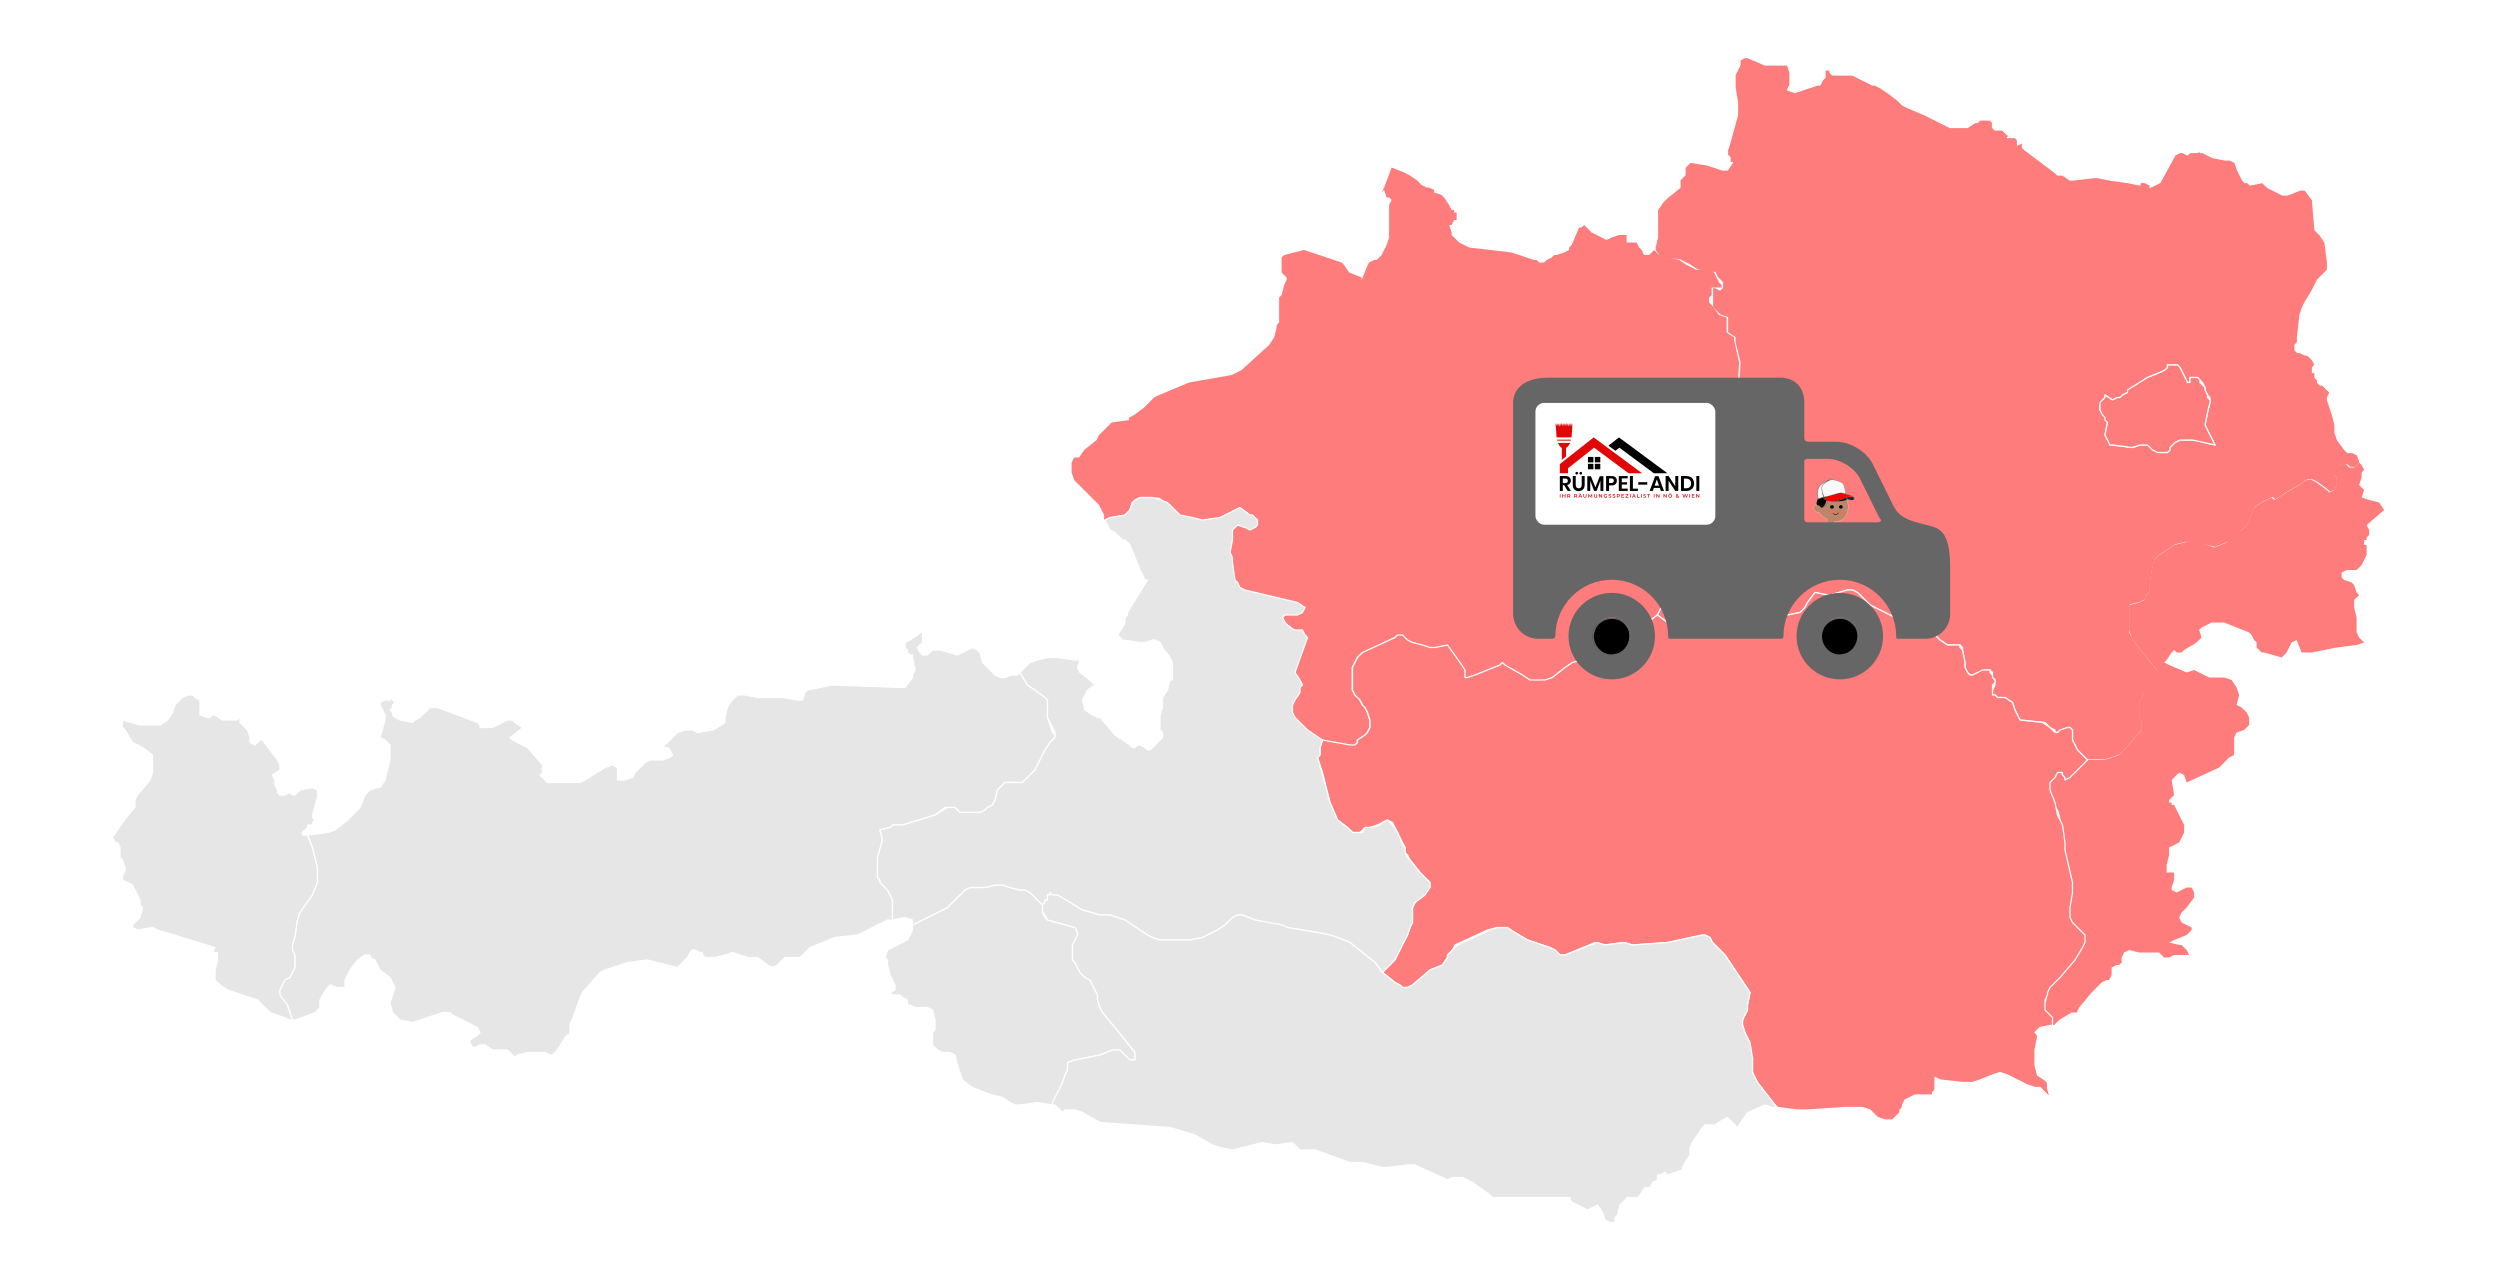 <?xml version="1.0" encoding="UTF-8" standalone="no"?>
<svg
   fill="#6f9c76"
   stroke="#fff"
   stroke-linecap="round"
   stroke-linejoin="round"
   stroke-width=".5"
   version="1.2"
   viewBox="0 0 1000 513"
   id="svg418"
   sodipodi:docname="einsatzgebiete-ruempel-andi.svg"
   inkscape:version="1.3.1 (91b66b0783, 2023-11-16)"
   xmlns:inkscape="http://www.inkscape.org/namespaces/inkscape"
   xmlns:sodipodi="http://sodipodi.sourceforge.net/DTD/sodipodi-0.dtd"
   xmlns:xlink="http://www.w3.org/1999/xlink"
   xmlns="http://www.w3.org/2000/svg"
   xmlns:svg="http://www.w3.org/2000/svg">
  <sodipodi:namedview
     id="namedview418"
     pagecolor="#ffffff"
     bordercolor="#666666"
     borderopacity="1.0"
     inkscape:showpageshadow="2"
     inkscape:pageopacity="0.0"
     inkscape:pagecheckerboard="0"
     inkscape:deskcolor="#d1d1d1"
     showgrid="false"
     inkscape:zoom="4.8540001"
     inkscape:cx="644.72598"
     inkscape:cy="273.17675"
     inkscape:window-width="3840"
     inkscape:window-height="2054"
     inkscape:window-x="-11"
     inkscape:window-y="-11"
     inkscape:window-maximized="1"
     inkscape:current-layer="svg418" />
  <defs
     id="defs1">
    <path
       id="reuse-0"
       d="M0 1080h1920V0H0Z" />
    <path
       id="reuse-1"
       fill="#000"
       stroke="none"
       d="M499 378h17c13 0 19 5 19 16 0 5-2 9-5 12s-7 4-14 4h-17Zm34-57-25 42h-9v-42h-21v107h40c13 0 22-3 29-9 6-6 9-14 9-24 0-8-2-15-6-20-5-6-11-9-20-11l27-43zM620 455c2 2 4 3 7 3s5-1 7-3 3-4 3-7-1-5-3-7-4-3-7-3-5 1-7 3-3 4-3 7 1 5 3 7m-28 0c1 2 4 3 6 3 3 0 5-1 7-3s3-4 3-7-1-5-3-7-4-3-7-3c-2 0-5 1-6 3-2 2-3 4-3 7s1 5 3 7m-1-27v-63c0-8 2-14 6-18 3-5 9-7 16-7s12 2 15 7c4 4 6 10 6 18v63h21v-63c0-9-2-18-5-25-4-6-9-11-16-15-6-3-14-5-22-5-13 0-23 4-30 12-8 7-12 19-12 33v63zM789 427V321h-21v74l-27-74h-19l-27 74v-74h-21v106h26l32-80 31 80ZM863 394c0 6-1 10-4 13-3 2-8 4-14 4h-16v-33h16c12 0 18 5 18 16m-34-33v-40h-21v107h39c13 0 22-3 28-9 7-6 10-14 10-25 0-10-3-18-10-24-6-6-16-9-28-9zM920 411v-28h38v-16h-38v-29h42v-17h-63v107h63v-17ZM999 338h36v-17h-57v107h21ZM1102 366h-64v18h64zM1186 359l-16 45-15-45Zm6-16h-43l-7-22h-23l39 106h25l39-106h-23ZM1324 321h-22l-47 73v-73h-22v107h22l47-73v73h22ZM1406 349c6 6 9 15 9 26s-3 19-9 25c-7 6-15 9-27 9h-15v-69h15c12 0 20 3 27 9m24-2c-4-8-11-14-19-19-9-4-19-7-30-7h-38v107h38c11 0 21-2 30-7 8-4 15-10 19-18 5-8 7-18 7-28 0-11-2-20-7-28M1474 321h-21v107h21z" />
    <path
       id="reuse-2"
       fill="#e20707"
       stroke="none"
       d="M478 448v65l241 191 347-256h-97L722 630 536 484v-36Z" />
    <path
       id="reuse-3"
       fill="#000"
       stroke="none"
       d="M1246 448h-96L903 630l-28-22-50 37 75 59zM718 565h-40v-39h40zM728 526h39v39h-39zM728 476h39v39h-39zM718 515h-40v-39h40z" />
    <path
       id="reuse-4"
       fill="#e20707"
       stroke="none"
       d="M446 807c3-5 4-11 6-17v14h1l4-22h1v23l4-18c0 5 0 11 2 17l3-18 1 20c3-9 4-18 6-28l1 27h1l3-23 2 23h1l3-18c0 6 0 12 2 18l4-16 1 16c3-7 4-15 6-22l2 24 4-21 4 20c2-7 2-14 3-22l4 21 3-21c1 8 2 15 6 22l-1-23h1l4 22c3-6 2-14 3-20l3 20c2-7 1-14 2-21l4 20 2-26 4 28c2-6 2-13 3-20l3 19 1-21 5 20v-19l5 20v-15l4 13h1l-1-17c-1-25-2-50-5-74 0-3 0-6-2-8H458c-3 0-4 0-4 3l-2 34-6 63v3M550 661c-5-9-10-18-18-25-4-4-8-6-13-8l-1-2-22 1c-11 4-18 13-25 23l-6 14h83c3 0 3 0 2-3M459 681l-1 6 2 1h95c2 0 3-1 2-3 0-4-2-5-5-5h-90l-3 1" />
    <path
       id="reuse-5"
       fill="#e20707"
       stroke="none"
       d="M522 659v-91l-30-24v115ZM478 299h4v-25h-4zM518 299v-25h-5v11h-13v-11h-5v25h5v-10h13v10ZM541 295h-5v-10h5c5 0 7 2 7 5s-2 5-7 5m7-21-5 7h-7v-7h-5v25h11c6 0 11-3 11-9 0-4-2-7-6-8l6-8zM591 295h-6v-10h6c4 0 6 2 6 5s-2 5-6 5m6-21-5 7h-7v-7h-5v25h11c6 0 11-3 11-9 0-4-2-7-6-8l6-8zM625 304l2 2 2-2c0-2-1-2-2-2s-2 0-2 2m3-21-5 11-5-11Zm-10 21 2 2 2-2c0-2-1-2-2-2s-2 0-2 2m12-25h-13l-3-5h-5l12 25h5l11-25h-5ZM646 285v14h5v-14c0-5 2-8 6-8s7 3 7 8v14h4v-14c0-8-4-12-11-12s-11 4-11 12M704 274v16l-8-14h-2l-8 14v-16h-5v25h4l10-17 10 17h4v-25ZM722 285v14h5v-14c0-5 2-8 6-8s6 3 6 8v14h5v-14c0-8-4-12-11-12s-11 4-11 12M780 299v-25h-4l-14 17v-17h-5v25h4l14-17v17ZM810 287h5v-11c-3-2-7-3-10-3-8 0-14 6-14 13 0 8 6 13 14 13 4 0 7-1 10-4l-3-3c-2 2-4 3-7 3-6 0-9-3-9-9 0-5 3-9 9-9l5 2zM825 276l1 4 9-3c4 0 6 2 6 3 0 6-16 2-16 12 0 4 4 7 11 7 3 0 6 0 8-2l-1-3-7 2c-4 0-6-2-6-4 0-5 15-2 15-11 0-4-3-8-10-8-4 0-8 1-10 3M854 276l2 4c2-2 5-3 8-3 4 0 6 2 6 3 0 6-15 2-15 12 0 4 3 7 10 7 3 0 6 0 8-2l-1-3-7 2c-4 0-6-2-6-4 0-5 15-2 15-11 0-4-3-8-10-8-4 0-8 1-10 3M902 290c0 3-2 5-6 5h-6v-10h6c4 0 6 2 6 5m5 0c0-6-5-9-11-9h-6v-7h-5v25h11c6 0 11-3 11-9M937 278v-4h-19v25h18v-4h-14v-7h13v-3h-13v-7ZM968 278v-4h-22v3l15 18h-15v4h21v-3l-15-18ZM978 299h5v-25h-5zM1011 283l-5 11-4-11Zm2-4h-13l-2-5h-5l11 25h5l11-25h-5ZM1030 299h5v-21h13v-4h-18ZM1058 299h5v-25h-5zM1073 276l2 4c2-2 5-3 9-3s5 2 5 3c0 6-15 2-15 12 0 4 3 7 10 7 3 0 7 0 9-2l-2-3-7 2c-4 0-5-2-5-4 0-5 15-2 15-11 0-4-3-8-10-8-4 0-8 1-11 3M1110 295h-9v4h22v-4h-9v-21h-4ZM1149 299h5v-25h-5zM1189 299v-25h-4l-14 17v-17h-4v25h4l14-17v17ZM1241 299v-25h-4l-14 17v-17h-4v25h3l15-17v17ZM1268 304l2 2 2-2c0-2-1-2-2-2s-2 0-2 2m-8 0c0 1 1 2 3 2l2-2c0-2-1-2-2-2-2 0-3 0-3 2m15-18c0 6-4 9-9 9s-9-3-9-9c0-5 4-9 9-9s9 4 9 9m-23 0c0 8 6 13 14 13s14-5 14-13c0-7-6-13-14-13s-14 6-14 13M1313 293c0-1 0-2 2-3 3 1 4 2 4 4 0 1-1 2-3 2s-3-1-3-3m8-14-7 6c-3-1-4-3-4-5s2-3 5-3l6 2m6-6-4 3c-2-2-5-3-8-3-6 0-10 3-10 7 0 3 2 5 6 8-2 2-2 3-2 5 0 4 2 6 7 6 4 0 7-2 7-5s-2-5-5-7l5-5 1 4 4-1-2-6 3-3zM1393 299l-9-25h-5l-6 18-6-18h-5l-9 25h5l6-19 7 19h4l7-19 6 19ZM1403 299h5v-25h-5zM1440 278v-4h-19v25h18v-4h-13v-7h12v-3h-12v-7ZM1474 299v-25h-4l-14 17v-17h-5v25h4l14-17v17Z" />
    <clipPath
       id="clipPath18"
       clipPathUnits="userSpaceOnUse">
      <path
         id="path16"
         d="M 0,1080 H 1920 V 0 H 0 Z" />
    </clipPath>
    <clipPath
       id="clipPath18-2"
       clipPathUnits="userSpaceOnUse">
      <path
         id="path16-8"
         d="M 0,1080 H 1920 V 0 H 0 Z" />
    </clipPath>
    <clipPath
       id="clipPath18-26"
       clipPathUnits="userSpaceOnUse">
      <path
         id="path16-0"
         d="M 0,1080 H 1920 V 0 H 0 Z" />
    </clipPath>
    <clipPath
       id="clipPath18-0"
       clipPathUnits="userSpaceOnUse">
      <path
         id="path16-05"
         d="M 0,1080 H 1920 V 0 H 0 Z" />
    </clipPath>
    <clipPath
       id="clipPath18-7"
       clipPathUnits="userSpaceOnUse">
      <path
         id="path16-85"
         d="M 0,1080 H 1920 V 0 H 0 Z" />
    </clipPath>
    <clipPath
       id="clipPath18-7-7"
       clipPathUnits="userSpaceOnUse">
      <path
         id="path16-85-8"
         d="M 0,1080 H 1920 V 0 H 0 Z" />
    </clipPath>
    <clipPath
       id="clipPath18-7-8"
       clipPathUnits="userSpaceOnUse">
      <path
         id="path16-85-6"
         d="M 0,1080 H 1920 V 0 H 0 Z" />
    </clipPath>
    <clipPath
       id="clipPath18-7-1"
       clipPathUnits="userSpaceOnUse">
      <path
         id="path16-85-5"
         d="M 0,1080 H 1920 V 0 H 0 Z" />
    </clipPath>
    <clipPath
       id="clipPath18-7-5"
       clipPathUnits="userSpaceOnUse">
      <path
         id="path16-85-2"
         d="M 0,1080 H 1920 V 0 H 0 Z" />
    </clipPath>
    <clipPath
       id="clipPath18-7-16"
       clipPathUnits="userSpaceOnUse">
      <path
         id="path16-85-89"
         d="M 0,1080 H 1920 V 0 H 0 Z" />
    </clipPath>
    <clipPath
       id="clipPath18-7-87"
       clipPathUnits="userSpaceOnUse">
      <path
         id="path16-85-9"
         d="M 0,1080 H 1920 V 0 H 0 Z" />
    </clipPath>
    <clipPath
       id="clipPath18-7-0"
       clipPathUnits="userSpaceOnUse">
      <path
         id="path16-85-92"
         d="M 0,1080 H 1920 V 0 H 0 Z" />
    </clipPath>
    <clipPath
       id="clipPath18-7-9"
       clipPathUnits="userSpaceOnUse">
      <path
         id="path16-85-64"
         d="M 0,1080 H 1920 V 0 H 0 Z" />
    </clipPath>
    <clipPath
       id="clipPath18-7-3"
       clipPathUnits="userSpaceOnUse">
      <path
         id="path16-85-4"
         d="M 0,1080 H 1920 V 0 H 0 Z" />
    </clipPath>
    <clipPath
       id="clipPath18-7-2"
       clipPathUnits="userSpaceOnUse">
      <path
         id="path16-85-42"
         d="M 0,1080 H 1920 V 0 H 0 Z" />
    </clipPath>
    <clipPath
       id="clipPath18-7-167"
       clipPathUnits="userSpaceOnUse">
      <path
         id="path16-85-1"
         d="M 0,1080 H 1920 V 0 H 0 Z" />
    </clipPath>
    <clipPath
       id="clipPath18-7-19"
       clipPathUnits="userSpaceOnUse">
      <path
         id="path16-85-86"
         d="M 0,1080 H 1920 V 0 H 0 Z" />
    </clipPath>
    <clipPath
       id="clipPath18-7-6"
       clipPathUnits="userSpaceOnUse">
      <path
         id="path16-85-0"
         d="M 0,1080 H 1920 V 0 H 0 Z" />
    </clipPath>
    <clipPath
       id="clipPath18-7-85"
       clipPathUnits="userSpaceOnUse">
      <path
         id="path16-85-16"
         d="M 0,1080 H 1920 V 0 H 0 Z" />
    </clipPath>
    <clipPath
       id="clipPath18-7-99"
       clipPathUnits="userSpaceOnUse">
      <path
         id="path16-85-643"
         d="M 0,1080 H 1920 V 0 H 0 Z" />
    </clipPath>
    <clipPath
       id="clipPath18-7-53"
       clipPathUnits="userSpaceOnUse">
      <path
         id="path16-85-3"
         d="M 0,1080 H 1920 V 0 H 0 Z" />
    </clipPath>
    <clipPath
       id="clipPath18-7-78"
       clipPathUnits="userSpaceOnUse">
      <path
         id="path16-85-94"
         d="M 0,1080 H 1920 V 0 H 0 Z" />
    </clipPath>
    <clipPath
       id="clipPath18-7-64"
       clipPathUnits="userSpaceOnUse">
      <path
         id="path16-85-66"
         d="M 0,1080 H 1920 V 0 H 0 Z" />
    </clipPath>
    <clipPath
       id="clipPath18-7-97"
       clipPathUnits="userSpaceOnUse">
      <path
         id="path16-85-03"
         d="M 0,1080 H 1920 V 0 H 0 Z" />
    </clipPath>
    <inkscape:path-effect
       effect="spiro"
       id="path-effect109"
       is_visible="true"
       lpeversion="1" />
    <inkscape:path-effect
       effect="simplify"
       id="path-effect110"
       is_visible="true"
       lpeversion="1.3"
       threshold="0.012"
       steps="1"
       smooth_angles="0"
       helper_size="0"
       simplify_individual_paths="false"
       simplify_just_coalesce="false"
       step="1" />
    <inkscape:path-effect
       effect="powerstroke"
       id="path-effect111"
       is_visible="true"
       lpeversion="1.3"
       scale_width="1"
       interpolator_type="CentripetalCatmullRom"
       interpolator_beta="0.75"
       start_linecap_type="round"
       end_linecap_type="round"
       offset_points="9.499,0.182 | 10.539,0.163 | 26.793,0.147 | 41.969,0.119 | 43.49,0.162 | 45.637,0.182 | 46.538,0.132 | 0,0.17 | 0,0.192 | 3.1705481e-14,0.216 | 0,0.169"
       linejoin_type="spiro"
       miter_limit="4"
       not_jump="true"
       sort_points="true"
       message="&lt;b&gt;Ctrl + click&lt;/b&gt; on existing node and move it" />
    <radialGradient
       inkscape:collect="always"
       xlink:href="#linearGradient115"
       id="radialGradient116"
       cx="1234.688"
       cy="503.321"
       fx="1234.688"
       fy="503.321"
       r="7.688"
       gradientTransform="matrix(1,0,0,0.952,-2659.921,-4125.797)"
       gradientUnits="userSpaceOnUse" />
    <linearGradient
       id="linearGradient115"
       inkscape:collect="always">
      <stop
         style="stop-color:#000000;stop-opacity:1;"
         offset="0"
         id="stop115" />
      <stop
         style="stop-color:#000000;stop-opacity:0;"
         offset="1"
         id="stop116" />
    </linearGradient>
    <filter
       inkscape:collect="always"
       style="color-interpolation-filters:sRGB"
       id="filter116"
       x="-0.326"
       y="-0.342"
       width="1.652"
       height="1.685">
      <feGaussianBlur
         inkscape:collect="always"
         stdDeviation="1.948"
         id="feGaussianBlur116" />
    </filter>
    <radialGradient
       inkscape:collect="always"
       xlink:href="#linearGradient115"
       id="radialGradient116-9"
       cx="1234.688"
       cy="503.321"
       fx="1234.688"
       fy="503.321"
       r="7.688"
       gradientTransform="matrix(1,0,0,0.952,-2690.644,-4126.169)"
       gradientUnits="userSpaceOnUse" />
    <filter
       inkscape:collect="always"
       style="color-interpolation-filters:sRGB"
       id="filter116-1"
       x="-0.326"
       y="-0.342"
       width="1.652"
       height="1.685">
      <feGaussianBlur
         inkscape:collect="always"
         stdDeviation="1.948"
         id="feGaussianBlur116-6" />
    </filter>
    <inkscape:path-effect
       effect="simplify"
       id="path-effect112"
       is_visible="true"
       lpeversion="1.3"
       threshold="0.012"
       steps="1"
       smooth_angles="0"
       helper_size="0"
       simplify_individual_paths="false"
       simplify_just_coalesce="false"
       step="1" />
    <inkscape:path-effect
       effect="powerstroke"
       id="path-effect113"
       is_visible="true"
       lpeversion="1.3"
       scale_width="1"
       interpolator_type="CentripetalCatmullRom"
       interpolator_beta="0.75"
       start_linecap_type="round"
       end_linecap_type="round"
       offset_points="2.609,0.23 | 20.183,0.261"
       linejoin_type="spiro"
       miter_limit="4"
       not_jump="true"
       sort_points="true"
       message="&lt;b&gt;Ctrl + click&lt;/b&gt; on existing node and move it" />
    <inkscape:path-effect
       effect="simplify"
       id="path-effect114"
       is_visible="true"
       lpeversion="1.3"
       threshold="0.012"
       steps="1"
       smooth_angles="0"
       helper_size="0"
       simplify_individual_paths="false"
       simplify_just_coalesce="false"
       step="1" />
    <inkscape:path-effect
       effect="powerstroke"
       id="path-effect115"
       is_visible="true"
       lpeversion="1.3"
       scale_width="1"
       interpolator_type="CentripetalCatmullRom"
       interpolator_beta="0.75"
       start_linecap_type="round"
       end_linecap_type="round"
       offset_points="22.746,0.212"
       linejoin_type="spiro"
       miter_limit="4"
       not_jump="true"
       sort_points="true"
       message="&lt;b&gt;Ctrl + click&lt;/b&gt; on existing node and move it" />
    <clipPath
       id="clipPath18-7-85-2"
       clipPathUnits="userSpaceOnUse">
      <path
         id="path16-85-16-2"
         d="M 0,1080 H 1920 V 0 H 0 Z" />
    </clipPath>
  </defs>
  <defs
     id="defs67">
    <clipPath
       id="a"
       clipPathUnits="userSpaceOnUse">
      <use
         xlink:href="#reuse-0"
         id="use1" />
    </clipPath>
    <clipPath
       id="b"
       clipPathUnits="userSpaceOnUse">
      <use
         xlink:href="#reuse-0"
         id="use2" />
    </clipPath>
    <clipPath
       id="c"
       clipPathUnits="userSpaceOnUse">
      <use
         xlink:href="#reuse-0"
         id="use3" />
    </clipPath>
    <clipPath
       id="d"
       clipPathUnits="userSpaceOnUse">
      <use
         xlink:href="#reuse-0"
         id="use4" />
    </clipPath>
    <clipPath
       id="e"
       clipPathUnits="userSpaceOnUse">
      <use
         xlink:href="#reuse-0"
         id="use5" />
    </clipPath>
    <clipPath
       id="f"
       clipPathUnits="userSpaceOnUse">
      <use
         xlink:href="#reuse-0"
         id="use6" />
    </clipPath>
    <clipPath
       id="g"
       clipPathUnits="userSpaceOnUse">
      <use
         xlink:href="#reuse-0"
         id="use7" />
    </clipPath>
    <clipPath
       id="h"
       clipPathUnits="userSpaceOnUse">
      <use
         xlink:href="#reuse-0"
         id="use8" />
    </clipPath>
    <clipPath
       id="i"
       clipPathUnits="userSpaceOnUse">
      <use
         xlink:href="#reuse-0"
         id="use9" />
    </clipPath>
    <clipPath
       id="j"
       clipPathUnits="userSpaceOnUse">
      <use
         xlink:href="#reuse-0"
         id="use10" />
    </clipPath>
    <clipPath
       id="k"
       clipPathUnits="userSpaceOnUse">
      <use
         xlink:href="#reuse-0"
         id="use11" />
    </clipPath>
    <clipPath
       id="l"
       clipPathUnits="userSpaceOnUse">
      <use
         xlink:href="#reuse-0"
         id="use12" />
    </clipPath>
    <clipPath
       id="m"
       clipPathUnits="userSpaceOnUse">
      <use
         xlink:href="#reuse-0"
         id="use13" />
    </clipPath>
    <clipPath
       id="n"
       clipPathUnits="userSpaceOnUse">
      <use
         xlink:href="#reuse-0"
         id="use14" />
    </clipPath>
    <clipPath
       id="o"
       clipPathUnits="userSpaceOnUse">
      <use
         xlink:href="#reuse-0"
         id="use15" />
    </clipPath>
    <clipPath
       id="p"
       clipPathUnits="userSpaceOnUse">
      <use
         xlink:href="#reuse-0"
         id="use16" />
    </clipPath>
    <clipPath
       id="q"
       clipPathUnits="userSpaceOnUse">
      <use
         xlink:href="#reuse-0"
         id="use17" />
    </clipPath>
    <clipPath
       id="r"
       clipPathUnits="userSpaceOnUse">
      <use
         xlink:href="#reuse-0"
         id="use18" />
    </clipPath>
    <clipPath
       id="s"
       clipPathUnits="userSpaceOnUse">
      <use
         xlink:href="#reuse-0"
         id="use19" />
    </clipPath>
    <clipPath
       id="t"
       clipPathUnits="userSpaceOnUse">
      <use
         xlink:href="#reuse-0"
         id="use20" />
    </clipPath>
    <clipPath
       id="u"
       clipPathUnits="userSpaceOnUse">
      <use
         xlink:href="#reuse-0"
         id="use21" />
    </clipPath>
    <clipPath
       id="v"
       clipPathUnits="userSpaceOnUse">
      <use
         xlink:href="#reuse-0"
         id="use22" />
    </clipPath>
    <clipPath
       id="w"
       clipPathUnits="userSpaceOnUse">
      <use
         xlink:href="#reuse-0"
         id="use23" />
    </clipPath>
    <clipPath
       id="x"
       clipPathUnits="userSpaceOnUse">
      <use
         xlink:href="#reuse-0"
         id="use24" />
    </clipPath>
    <clipPath
       id="y"
       clipPathUnits="userSpaceOnUse">
      <use
         xlink:href="#reuse-0"
         id="use25" />
    </clipPath>
    <clipPath
       id="z"
       clipPathUnits="userSpaceOnUse">
      <use
         xlink:href="#reuse-0"
         id="use26" />
    </clipPath>
    <clipPath
       id="A"
       clipPathUnits="userSpaceOnUse">
      <use
         xlink:href="#reuse-0"
         id="use27" />
    </clipPath>
    <clipPath
       id="B"
       clipPathUnits="userSpaceOnUse">
      <use
         xlink:href="#reuse-0"
         id="use28" />
    </clipPath>
    <clipPath
       id="C"
       clipPathUnits="userSpaceOnUse">
      <use
         xlink:href="#reuse-0"
         id="use29" />
    </clipPath>
    <clipPath
       id="D"
       clipPathUnits="userSpaceOnUse">
      <use
         xlink:href="#reuse-0"
         id="use30" />
    </clipPath>
    <clipPath
       id="E"
       clipPathUnits="userSpaceOnUse">
      <use
         xlink:href="#reuse-0"
         id="use31" />
    </clipPath>
    <clipPath
       id="F"
       clipPathUnits="userSpaceOnUse">
      <use
         xlink:href="#reuse-0"
         id="use32" />
    </clipPath>
    <clipPath
       id="G"
       clipPathUnits="userSpaceOnUse">
      <use
         xlink:href="#reuse-0"
         id="use33" />
    </clipPath>
    <clipPath
       id="H"
       clipPathUnits="userSpaceOnUse">
      <use
         xlink:href="#reuse-0"
         id="use34" />
    </clipPath>
    <clipPath
       id="I"
       clipPathUnits="userSpaceOnUse">
      <use
         xlink:href="#reuse-0"
         id="use35" />
    </clipPath>
    <clipPath
       id="J"
       clipPathUnits="userSpaceOnUse">
      <use
         xlink:href="#reuse-0"
         id="use36" />
    </clipPath>
    <clipPath
       id="K"
       clipPathUnits="userSpaceOnUse">
      <use
         xlink:href="#reuse-0"
         id="use37" />
    </clipPath>
    <clipPath
       id="L"
       clipPathUnits="userSpaceOnUse">
      <use
         xlink:href="#reuse-0"
         id="use38" />
    </clipPath>
    <clipPath
       id="M"
       clipPathUnits="userSpaceOnUse">
      <use
         xlink:href="#reuse-0"
         id="use39" />
    </clipPath>
    <clipPath
       id="N"
       clipPathUnits="userSpaceOnUse">
      <use
         xlink:href="#reuse-0"
         id="use40" />
    </clipPath>
    <clipPath
       id="O"
       clipPathUnits="userSpaceOnUse">
      <use
         xlink:href="#reuse-0"
         id="use41" />
    </clipPath>
    <clipPath
       id="P"
       clipPathUnits="userSpaceOnUse">
      <use
         xlink:href="#reuse-0"
         id="use42" />
    </clipPath>
    <clipPath
       id="Q"
       clipPathUnits="userSpaceOnUse">
      <use
         xlink:href="#reuse-0"
         id="use43" />
    </clipPath>
    <clipPath
       id="R"
       clipPathUnits="userSpaceOnUse">
      <use
         xlink:href="#reuse-0"
         id="use44" />
    </clipPath>
    <clipPath
       id="S"
       clipPathUnits="userSpaceOnUse">
      <use
         xlink:href="#reuse-0"
         id="use45" />
    </clipPath>
    <clipPath
       id="T"
       clipPathUnits="userSpaceOnUse">
      <use
         xlink:href="#reuse-0"
         id="use46" />
    </clipPath>
    <clipPath
       id="U"
       clipPathUnits="userSpaceOnUse">
      <use
         xlink:href="#reuse-0"
         id="use47" />
    </clipPath>
    <clipPath
       id="V"
       clipPathUnits="userSpaceOnUse">
      <use
         xlink:href="#reuse-0"
         id="use48" />
    </clipPath>
    <clipPath
       id="W"
       clipPathUnits="userSpaceOnUse">
      <use
         xlink:href="#reuse-0"
         id="use49" />
    </clipPath>
    <clipPath
       id="X"
       clipPathUnits="userSpaceOnUse">
      <use
         xlink:href="#reuse-0"
         id="use50" />
    </clipPath>
    <clipPath
       id="Y"
       clipPathUnits="userSpaceOnUse">
      <use
         xlink:href="#reuse-0"
         id="use51" />
    </clipPath>
    <clipPath
       id="Z"
       clipPathUnits="userSpaceOnUse">
      <use
         xlink:href="#reuse-0"
         id="use52" />
    </clipPath>
    <clipPath
       id="aa"
       clipPathUnits="userSpaceOnUse">
      <use
         xlink:href="#reuse-0"
         id="use53" />
    </clipPath>
    <clipPath
       id="ab"
       clipPathUnits="userSpaceOnUse">
      <use
         xlink:href="#reuse-0"
         id="use54" />
    </clipPath>
    <clipPath
       id="ac"
       clipPathUnits="userSpaceOnUse">
      <use
         xlink:href="#reuse-0"
         id="use55" />
    </clipPath>
    <clipPath
       id="ad"
       clipPathUnits="userSpaceOnUse">
      <use
         xlink:href="#reuse-0"
         id="use56" />
    </clipPath>
    <clipPath
       id="ae"
       clipPathUnits="userSpaceOnUse">
      <use
         xlink:href="#reuse-0"
         id="use57" />
    </clipPath>
    <clipPath
       id="af"
       clipPathUnits="userSpaceOnUse">
      <use
         xlink:href="#reuse-0"
         id="use58" />
    </clipPath>
    <clipPath
       id="ag"
       clipPathUnits="userSpaceOnUse">
      <use
         xlink:href="#reuse-0"
         id="use59" />
    </clipPath>
    <clipPath
       id="ah"
       clipPathUnits="userSpaceOnUse">
      <use
         xlink:href="#reuse-0"
         id="use60" />
    </clipPath>
    <clipPath
       id="ai"
       clipPathUnits="userSpaceOnUse">
      <use
         xlink:href="#reuse-0"
         id="use61" />
    </clipPath>
    <clipPath
       id="aj"
       clipPathUnits="userSpaceOnUse">
      <use
         xlink:href="#reuse-0"
         id="use62" />
    </clipPath>
    <clipPath
       id="ak"
       clipPathUnits="userSpaceOnUse">
      <use
         xlink:href="#reuse-0"
         id="use63" />
    </clipPath>
    <clipPath
       id="al"
       clipPathUnits="userSpaceOnUse">
      <use
         xlink:href="#reuse-0"
         id="use64" />
    </clipPath>
    <clipPath
       id="am"
       clipPathUnits="userSpaceOnUse">
      <use
         xlink:href="#reuse-0"
         id="use65" />
    </clipPath>
    <clipPath
       id="an"
       clipPathUnits="userSpaceOnUse">
      <use
         xlink:href="#reuse-0"
         id="use66" />
    </clipPath>
    <clipPath
       id="ao"
       clipPathUnits="userSpaceOnUse">
      <use
         xlink:href="#reuse-0"
         id="use67" />
    </clipPath>
  </defs>
  <path
     fill="#ff2a2a"
     d="M662 100h0v-1l1-4V84l2-3 2-2h0l5-4v-3l2-2v-3l1-1 1-1h1l6 1 6 2h2l2-3h-1v-2l-1-1v-2l1-3 3-11v-5l-1-6v-5l2-4v-1h0v-1h0l2-1h1l7 3h9l1 3v5l-1 2 3 1 9-3h1l1-2h0l1-1v-3h2v1l1 1h8l6 3 2 1h1l2 1 3 2 4 3 1 1 1 1 2 1 7 3 10 5h7l3-2h1l1-1h4l1 1h0v2l1 1h3l1 1 1 1h1l-1 1h3l1 1v2l2-1v2l1 1 12 9 1 1h2l3 2h1l9-1h1l5 1 7 1 5 1v-1h2l2 1v1l2-1 2-1h0l6-11 2-1h1l2 1 1-1h3l1-1v1h1l2 1 2 1 5 1h2l2 1h0l1 3 1 2 1 2 1 1h1l1 1h0l5-1 1 1 1 1 4 2 2 1h2l5-2h2l3 4 1 12 2 2h0l2 3 1 8v3l-2 2-2 2-1 2-1 2-3 5-1 2-1 3-1 9v2l-1 1v2l1 1h1l2 1h1l1 1 1 1 1 2-1 1v2h1v2l1 1v1l1 1h1l1 1 1 1h0l1 1-1 2v1l2 6 1 4v3l1 3 3 4 1 1h2l2 1 1 3-1 1-1 1h-2l-1-1h-3l-1 2-1 2 1 1v3l-1 2-2 1-1-1-4-3-2-1h-2l-3 2-5 3-5 3-1-1-2 1-2 1-3 2-2 5-1 2-2 2-4 3-2 2-5 2-8-2h-4l-4 1-6 4-2 2-1 4-1 7v2l-1 1-1 2-2 1-4 1v11l1 2 2 3 4 5 4 5-4 8-1 1-1 2-1 2v6l1 2v3l-1 1-6 7-2 2-3 1-3 1h-7l-4-4-1-2-1-2v-4l-1-1h0-1l-2 1-2 1h-1v-1l-2-1-2-2-10-1-2-4-1-3-3-2h-3l-1-1h-1v-2l1-2v-2l-1-1v-2l-1-1h-2l-4 2h-2l-1-1-1-2v-2l-1-5v-1l-1-1h-5l-3-2-1-1-2-2-2-2-8-1-5-3-10-5-5-5-2-1h-2l-7 2h-1l-5-1-3 4-1 2-1 1-1 1-5 1-6 2-4 1h-5l-2 1-5 2-3 2h-5l-4-3-1-1-1-1h-12l-4-3 2-4v-7l2-6 2-3v-4l-1-1-1-1-3-2-2-2-4-1-6-3-20-15-2-2v-1h1l1-1h0l2-3v-2h0v-1l2-1 1-1v-1l-1-1h0v-1l-1-5 1-1v-3l1-7v-1h1v-1h0l1-1h1l1-2h6l2 1 2 1 1 2 3 5 2 2h3l17-4 2-1 1-3 2-1 2-1 6-1 1 1 2 1 2 2v-4l1-16-2-8v-2l-3-2v-6l-3-1-3-3v-7h0v-1h1l2 1 1-1v-2l-2-2-1-2h-2l-5-1-3-2-4-2-8-1-2-3h0zm213 53h0l-3-6-1-1h-4v1l-1 1-2 1-5 2-7 5-1 1-2 1v1h-2l-2 1-3-2v1l-1 1v1l-1 1v2l1 1 1 1 1 2v1l-1 5 1 2h1v2h1l8 1 3-1h3l2 1 2 1 1 1h3l1-1v-1l1-1h0l1-1 2-1h6l8 2-3-6-1-2 1-5 1-4v-1h0v-1l-1-1-1-2v-1l-1-2-1-1-1-1h-3v2h-1 0z"
     id="path67"
     style="fill:#ff7c7c;fill-opacity:1" />
  <path
     fill="#ff2a2a"
     d="m 441.648,208 v -2 l -2,-4 -9,-9 -1,-1 -1,-3 v -4 l 1,-2 h 2 l 2,-3 v 0 l 5,-4 1,-2 3,-3 1,-1 1,-1 7,-1 v -1 l 2,-1 4,-3 4,-4 2,-1 12,-5 17,-3 4,-2 11,-10 2,-3 1,-4 v -1 l 1,-1 v -10 l 1,-1 1,-4 1,-2 v -1 l -2,-2 v -6 l 1,-1 4,-1 4,-1 12,4 3,1 1,1 2,3 5,2 v 1 l 2,-5 1,-2 v 0 l 2,-1 h 1 l 1,-1 1,-1 2,-4 1,-3 V 82 l 1,-2 -1,-1 h -1 l -1,-3 -1,1 1,-2 3,-8 5,2 2,1 3,2 2,2 2,1 h 1 l 2,1 v 1 l 3,1 1,1 2,3 1,2 h 1 v 1 h 1 v 3 0 h -1 v 0 l -1,2 v 0 h -1 v 0 l 1,3 v 1 l 2,2 1,1 4,2 17,2 9,3 h 1 l 1,1 h 2 l 1,-1 2,-1 1,-1 h 1 l 3,-1 2,-1 v -1 l 1,-1 3,-7 h 1 l 1,-1 3,3 4,2 2,1 2,-1 v 0 l 3,-1 h 3 v 3 h 4 l 1,2 1,1 1,2 h 2 l 2,-2 v 0 l 2,2 8,2 3,2 4,2 h 5 l 2,1 1,2 1,2 1,1 v 1 h -4 v 0 1 0 2 l -1,1 v 2 l 1,1 3,4 3,1 v 6 l 3,2 v 1 l 2,9 -1,16 v 4 l -2,-2 -2,-1 -1,-1 -6,1 -2,1 -2,1 -2,3 -1,1 -17,4 h -3 l -2,-2 -3,-5 -2,-2 -1,-1 -2,-1 h -6 l -1,2 h -1 l -1,1 v 0 h -1 v 2 l -1,7 v 2 l -1,1 v 1 l 1,5 v 1 0 3 l -2,1 v 1 0 2 l -2,3 v 0 l -1,1 h -1 v 1 l 2,2 20,15 6,3 4,1 2,2 3,2 1,1 1,1 v 4 l -2,3 -2,6 v 7 l -2,4 -8,6 -17,7 -1,2 -1,1 -1,1 -2,1 -4,1 -3,2 -5,4 -3,1 h -6 l -3,-2 -7,-4 -1,-1 -1,1 -5,2 -5,2 -3,1 h -1 v -3 l -2,-3 -5,-7 -5,1 h -2 l -3,-1 -4,-1 -2,-1 -2,-1 -2,-1 -1,1 -13,6 -2,2 -1,2 -1,2 v 9 l 1,2 2,2 1,2 1,1 1,2 1,3 v 3 l -1,2 v 0 l -1,1 -3,2 v 1 l -1,1 h -2 l -11,-2 -6,-4 -5,-5 -1,-2 v -3 l 1,-2 2,-3 v -2 l 1,-1 -1,-2 -2,-3 5,-14 -1,-1 -1,-2 h -3 l -2,-2 h -1 l -1,-1 v 0 l -1,-2 v -1 h 6 l 2,-1 1,-2 -3,-2 -21,-5 -2,-1 -1,-2 -1,-1 -1,-7 v -2 l -1,-2 1,-5 v -4 l 1,-1 v 0 l 1,-1 3,1 h 4 l 1,-1 v -2 l -1,-1 -1,-1 h -1 l -4,-3 -8,4 -7,1 -4,-1 -5,-1 -1,-1 v 0 l -4,-4 -3,-2 h -8 l -2,1 -1,1 -1,3 -1,1 -1,1 -6,1 z m 393,96 h 7 l 3,-1 3,-1 2,-2 6,-7 1,-1 v -3 l -1,-2 v -6 l 1,-2 1,-2 v -1 l 5,-8 -4,-5 -4,-5 -2,-3 -1,-3 v -10 l 4,-1 2,-1 1,-2 1,-1 v -2 l 1,-7 1,-4 2,-2 6,-4 4,-1 4,-1 8,3 5,-2 2,-3 4,-2 2,-2 1,-2 2,-5 3,-2 2,-1 2,-1 1,1 5,-3 5,-3 3,-2 h 2 l 2,1 4,3 1,1 2,-1 1,-2 v -3 l -1,-1 1,-3 1,-1 1,-1 2,1 1,1 h 2 l 1,-1 1,-1 1,1 1,2 -1,1 v 2 l -1,3 v 0 l 2,2 -1,3 3,1 4,1 2,3 -7,6 1,2 v 2 l -1,1 v 1 h -1 v 2 h 1 v 4 l -1,2 -1,2 -2,2 h -4 l -2,1 v 2 l 1,1 3,1 1,1 1,3 1,1 -2,2 v 3 l 1,4 v 6 l 1,2 1,1 1,1 -3,1 -8,1 -10,2 h -4 l -2,-5 -2,1 -2,4 -1,1 -1,1 -7,-2 h -1 l -2,-2 v 0 -2 l -1,-1 -1,-2 -1,-1 -10,-4 h -5 l -4,2 -1,1 1,3 -1,1 -1,1 -5,3 -1,1 h -2 v 0 l -1,-1 -1,1 -2,3 -1,1 2,1 7,3 3,-1 6,3 h 6 l 3,1 2,3 1,3 -1,4 2,1 2,2 1,2 v 3 l -2,2 -3,1 -1,2 v 7 l -2,1 -4,4 -13,6 -1,-3 -2,-1 -1,1 -2,2 1,6 -1,1 v 0 l -1,1 v 1 h 1 v 1 h 1 l 4,8 v 3 l -1,2 -1,2 -4,2 v 3 l -1,4 v 3 h 3 v 3 l -1,3 v 1 l 2,1 4,-2 h 2 l 1,2 v 2 l -3,4 -2,2 -1,2 1,2 2,1 2,1 v 1 l -1,1 -1,1 -5,2 -2,1 4,1 h 1 l 2,2 1,2 h -6 l -2,1 v 0 h -1 v 0 h -1 l -2,-2 h -8 l -4,-1 -2,1 -1,2 v 2 l -1,1 h -1 l -2,1 v 3 l -1,2 h -1 l -2,1 -3,3 -1,1 -5,6 -1,2 h -2 l -5,3 -2,2 h -1 v 0 -3 0 l -1,-1 -1,-1 -1,-1 v -1 l 1,-3 v -3 l 1,-2 4,-4 6,-7 3,-5 1,-2 v -3 l -5,-5 -1,-2 v -4 l 1,-6 v -5 l -3,-12 v -3 l -1,-7 -1,-5 -2,-4 -2,-5 v -3 l 2,-2 1,-2 h 2 v 1 l 1,1 v 1 l 2,-1 z"
     id="path68"
     style="fill:#ff7c7c;fill-opacity:1;stroke:none;stroke-opacity:1" />
  <path
     d="m123 334 2 5 2 8v6l-2 5-5 7-1 3-1 7-1 3 1 2v7l-1 2-1 2-2 1-1 2-1 2v1l3 5 2 6h0-1l-5-2-3-1-5-5-12-4-3-2-2-2v-4l1-4v-3h-2l1-2-23-7-2-1-6 1-2-1v-1l2-2 1-1 1-4-1-1v-2l-1-2-2-4-2-1-2-1v-1l1-3v-1l-1-3-1-1v-4l-1-2h-1l-1-2 4-6 4-5 1-1v-3l1-2 5-6 1-3v-7l-4-3-4-2-3-5-1-1v-4 1h0l7 2h8l3-2 2-3 1-3 3-3 2-1h2l1 1 2 1v6l3 1h1l1-1h1l3 2h6l1-2v3l2 2 1 1 1 3h0v2l2 1 1-1 1-1h1l6 8 1 2v2l-3 2 1 2v2l1 2v1l1 1h2l2-1h0l1 1h1l1-1 1-1 5-1 2 1v3l-2 7v1l1 1-1 1v1h-2v1l-2 2v1h2z"
     id="path69"
     style="fill:#e6e6e6" />
  <path
     fill="#ff2a2a"
     d="m663 246 4 3h12l1 1 1 1 4 3h5l3-2 5-2 2-1h5l4-1 6-2 5-1 1-1 1-1 1-2 3-4 5 1h1l7-2h2l2 1 5 5 10 5 5 3 8 1 2 2 2 2 1 1 3 2h5v1l1 1 1 5v2l1 2 1 1h1l4-2h3v1l1 1v1l1 1v1l-1 1v4h1l1 1h3l3 2 1 3 2 4 9 1 3 2 1 1 1 1h1l1-1 3-1h1l1 1v4l1 2 1 2 4 4-7 7-2 1v-1l-1-1v-1h-2l-1 2-2 2v3l2 5 1 5 2 4 1 7v3l3 13v4l-1 6v4l1 2 5 5v3l-1 2-3 5-6 7-4 4-1 2v1l-1 2v4l1 1 1 1 1 1h0v3h0l-5 1-1 1-1 1h0l1 1v1l-1 5v6l1 4 3 2 1 1v2h0l1 4-3-3-1-1h-2l-3-1-8-4-3-1-3 1-5 2-3 1h-4l-9-1-2-1v5l-1 1v1h-7l-2 1-2 1-1 2v1l-1 1v1l-1 1-2 2h-3l-3-1-1-1-2-2-3-1h-7l-15 1h-4l-8-1h0l-1-1-7-9-2-4v-6l-2-6-1-4-1-3v-2l1-2 1-2v-2l1-5-10-15-5-5-1-2-2-1h-1l-14 3-14 1-4-1-7 1-4-1-12 5h-2l-1-1h0l-1-1-2-1-9-3-5-3-3-1-4-1-4 1-13 6-1 2-1 1-1 1v1l-2 3-5 2-7 6-2 1h-2l-1-1-2-1-5-4 5-6 5-9 1-3 1-2v-6l1-2 3-3 3-3v-2l-1-1-3-3-4-5-1-2-1-1v-2l-1-2-2-4-2-4-2-1-2 1-2 1-3 1h-2l-2 2h-3l-2-2-4-3-3-7-3-12-2-6 1-1v-3l1-3 11 2h2l1-1v-1l3-2 1-1h0l1-2v-3l-1-3-1-2-1-1-1-2-2-2-1-2v-9l1-2 1-2 2-2 13-6 1-1h2l2 2 2 1 4 1 3 1h2l5-1 5 7 2 3v3h1l3-1 5-2 5-2 1-1 1 1 7 4 3 2h6l3-1 5-4 3-2 4-1 2-1 1-1 1-1 1-2 17-7 8-6zM875 153h1v-2h3l1 1v1l2 2v1l1 2v1l1 1h0v1l-1 4-1 5 1 2 3 6-9-2h-5l-2 1-1 1h0l-1 1v1l-1 1h-4l-2-1-2-2h-3l-3 1-8-1h-1l-1-2h0l-1-2 1-5-1-1v-1l-1-1-1-2v-3l1-1 1-1v-1l3 2 2-1h1l1-1 2-1v-1l8-5 5-2 2-1 1-1v-1h4l1 1 3 6h0z"
     id="path70"
     style="fill:#ff7c7c;fill-opacity:1" />
  <path
     d="m123 334 8-1 3-1 5-4 2-2 3-3 2-5 1-1 1-1 3-1h1l2-3 1-4 1-4v-6l-1-1-1-1-2-1 2-7v-2l-1-2-1-2v-1l2-1h2l1-1v1l1 1-1 1v1l-1 1 1 1v1l1 1 2 1 5 1 1-1 2-1 3-3 1-1h3l16 6h0l1 1v1h5l4-2 2-1h2l1 1 3 2-1 1-4 3 1 1 6 3 6 7h0v3h0l-1 1 2 2 1 1h13l2-1 8-5 3-1 2 1v5h3l3-1 1-2 2-2 2-2 2-1h5l3-1 1-1-1-2-1-1h-2l6-6 3-1h3l2 1 6-1 2-1 3-2v-2l1-4 1-2 3-3h3l5 1h10l6 1h2l1-3 1-1 10-2 28 1h1l3-4v-1l1-2-1-5v-1h-1l-1-1v-1l-1-1v-2l2-1 3-2 1-1h2-1v4l-1 1-1 1 1 2 1 1h2l2-2h3l7 2 2-1 4-2 2 1 1 1 1 4 1 1 1 1 3 3 2 1h2l3-1h2l1-1 3 5 3 2 4 3 1 1v7l2 6 1 1v1l-1 1-1 1-2 3-1 2-3 6-1 1-1 1-1 1-1 1-1 1h-7l-1 1-1 1-1 1-1 4-1 2-2 1-1 1-2 1h-8l-2-2h-4l-4 3-13 4h-4l-1 1-4 1 1 4-2 7v8l1 1v1l2 2 1 1 1 2 1 2v8h0-2l-12 6-9 1-5 2-5 2-4 4h-6l-1 1-2 2-2 1-2-1-4-3h-4 0l-6-2-3 1-4 1h-4l-1-1v-1h-1l-2-1h-1l-1 1-1 2-4 4-4-1-4-1-4-1-8 1-9 3-2 1-7 8-1 2-2 6-2 5v4h-1l-1 1h0l-3 5-2 2h-1l-2-1h-7l-4 1-1 1-1-1-2-2h-6l-3-2h-2l-2 1h-1l-1-2v-1l3-2 1-1-1-2-10-5-1-1h-3l-12 4-5-1-3-3-1-4 2-6-1-2-1-2-4-3-2-4-2-1v-1h-2l-3 2-3 4-2 4v3h-3l-3-1-1 1-2 3-1 2v3l-2 2-5 2-3 1h-1 0l-2-6-3-4v-2l1-2 1-2 2-1 1-2 1-2v-5l-1-2v-2l1-3 1-7 1-3 5-7 2-5v-6l-2-8-2-5zm242 36 4-2 10-5 7-7 2-1h6l4-1h3l3 1 4 1h2l2 1 5 5v3l1 2 1 1 11 3 1 2v2l-2 3v3h0v3l1 1 1 2 1 2 2 2 2 1 1 2 1 2 1 2v2l1 3 1 2 5 6 8 10v2h0v1h-2l-4-3-1-1h-2l-5 2-10 2-3 1v3l-1 2-1 3-3 8-1 1h0l-6-1-7 1h-2l-2-1-3-2-4-1-3-1-5-2-4-3-2-6-1-4-2-1h-3l-2-1-1-1-1-1v-5l1-1v-4l-1-4-2-1h-5l-2-1h-1v-2l-2-1-1-1h-3l-1-1 2-1v-2l-1-2-1-2-1-4v-2l-1-1 1-3 8-4 2-4v-2z"
     id="path71"
     style="fill:#e6e6e6" />
  <path
     d="m408 269 4-4 3-1 4-1h4l7 1h2l-1 3 1 2 4 3 2 2-3 2-2 4 1 4 3 2 2 1h1l1 1 5 6 6 4 1 1h1l1-1h1l2 1h0l1 1h1l1-1 4-4v-2l-1-1v-6h0l1-3h0v-4h0l2-3h0l1-4h1v-7l-1-2-3-4-1-2-2-1h-1l-3 1h-2l-7-1-2-2 2-3h0l1-2v-2l1-1v-1l8-13h-1l-2-4-4-10-2-2h-1l-3-3-2-1-1-2-1-2h0l2-1 6-1 1-1 1-1 1-3 1-1 2-1h5l3 1 3 1 4 4h0l1 1 5 1 4 1 7-1 8-4 4 3h1l1 1 1 1v2l-1 1-2 1-2-1-3-1-1 1h0l-1 1v4l-1 5 1 2v2l1 7 1 1 1 2 2 1 21 5 3 2-1 2-2 1h-5l-1 1h0l1 2h0l1 1 1 1 2 1h3l1 2 1 1-5 14 2 3 1 2-1 1v2l-2 3-1 2v3l1 2 5 5 6 4-1 3v3l-1 1 2 7 3 11 3 7 4 3 2 2h4l1-2h2l4-1 1-1 2-1 2 2 2 3 2 5 1 1v2l1 2 1 1 4 5 3 3 1 1v2l-2 3-4 3-1 2v6l-1 2-1 3-5 10-5 5-3-4-10-8-5-2-3-1-5-1-12-2h-2l-11-3-5-2h-2l-2 1-3 3-3 2-6 3-5 1h-12l-3-1-2-1-9-6-6-2h-4l-7-2-5-3-5-3h-3 0-1v1h0v1h-1v1l-1 1-5-5-2-1h-2l-4-1-3-1h-3l-4 1h-6l-2 1-7 7-10 5-4 2v-2l-3-1-5 1h0v-8l-1-2-1-2-1-1-2-2v-1l-1-1v-8l2-7-1-4 4-1 1-1h4l13-4 5-3h3l2 2h8l2-1 1-1 2-1 1-2 1-4 1-1 1-1 1-1h7l1-1 1-1 1-1 1-1 1-1 3-6 1-2 2-3 1-1 1-1v-2l-3-6v-7l-1-1-4-3-3-2-3-5z"
     id="path72"
     style="fill:#e6e6e6" />
  <path
     d="M421 442v-1l4-8 1-3 1-2v-3l3-1 10-2 5-2h3l4 4h2v-1h0v-2l-8-10-5-6-1-2-1-3v-2l-1-2-1-2-1-2-2-1-2-2-1-2-1-2-1-1v-3h0v-3l2-4v-1l-1-2-11-3-1-2-1-1v-3l1-1v-1h1v-1h0v-1h1v-1l1 1h2l5 3 5 3 7 2h4l6 2 9 6 2 1 3 1h12l5-1 6-3 3-2 3-3 2-1h2l5 2 11 2 2 1 12 2 5 1 3 1 5 2 10 8 3 4 5 4 2 1 1 1h2l2-1 7-6 5-2 2-3v-1l1-1 1-1 2-2 13-6 3-1h4l3 2 5 3 9 3 2 1 1 1h0l1 1h2l13-5 3 1 8-1 3 1 14-1 14-3h1l2 1 1 2 5 5 10 15-1 5v2l-1 2-1 2v2l1 3 2 4 1 6v6l2 4 7 9 1 1h0-2l-3-1-7 3-4 6-3-3-1-1-2 1-3 2h0-4l-1 1-2 3-2 3-1 2v3l-2 3-1 2v1l-3 1-3 1-1-1-2 1h-1v2l-2 1-1 2h0-2l-2 3-1 1h-4l-1 1-2 2-1 4-1 1v2h-2l-2-1-1-3-2-3-4 2-2-1-2-1-2-1h0l-1-1v-1h-31 0l-1-1-7-5-2-1-2-1h-4l-2 1-2-1-11-5h-3l-8 1h-2l-8-2h-5l-14-5h-6l-2-2-1-1-7 1-5-1-12 3-5-1-3-1-7-4-10-3-28-2-7-4-3-1h-4l-1 1-1-1-2-2h-1z"
     id="path73"
     style="fill:#e6e6e6" />
  <circle
     cx="90.9"
     cy="466.6"
     class="46.510199611979864|9.902513977572692"
     id="circle73" />
  <circle
     cx="545.5"
     cy="282.5"
     class="47.562652152449125|13.716105486617472"
     id="circle74" />
  <circle
     cx="909.1"
     cy="47.2"
     class="48.8782178280357|16.766978693853297"
     id="circle75" />
  <circle
     cx="775.7"
     cy="152.8"
     class="Niederösterreich"
     id="circle76" />
  <circle
     cx="563"
     cy="181.1"
     class="Oberösterreich"
     id="circle77" />
  <circle
     cx="849.3"
     cy="332.6"
     class="Burgenland"
     id="circle78" />
  <circle
     cx="85"
     cy="336.1"
     class="Vorarlberg"
     id="circle79" />
  <circle
     cx="308.9"
     cy="332.6"
     class="Tirol"
     id="circle80" />
  <circle
     cx="490.7"
     cy="317.4"
     class="Salzburg"
     id="circle81" />
  <circle
     cx="600.9"
     cy="425.3"
     class="Kärnten"
     id="circle82" />
  <circle
     cx="748"
     cy="343.5"
     class="Steiermark"
     id="circle83" />
  <circle
     cx="863.9"
     cy="164.8"
     class="Wien"
     id="circle84" />
  <circle
     cx="768.6"
     cy="-372.3"
     r="37.9"
     fill="#000"
     stroke-miterlimit="2"
     stroke-width="2.9"
     id="circle418" />
  <path
     style="opacity:0.97;fill:#ba876a;fill-opacity:1;stroke-width:0.678;stroke-dasharray:none"
     d="m 1679.632,488.615 c 0,-1.532 -0.136,-3.065 -0.413,-4.572 -0.187,-1.021 -0.439,-2.05 -0.346,-3.083 0.04,-0.438 0.141,-0.873 0.124,-1.313 -0.01,-0.22 -0.047,-0.44 -0.136,-0.642 -0.088,-0.202 -0.227,-0.384 -0.411,-0.504 -0.247,-0.162 -0.557,-0.202 -0.851,-0.179 -0.294,0.023 -0.58,0.105 -0.868,0.169 -1.108,0.247 -2.256,0.241 -3.39,0.192 -3.116,-0.136 -6.218,-0.593 -9.24,-1.364 -2.781,-0.709 -5.497,-1.684 -8.078,-2.939 -2.547,-1.239 -4.957,-2.747 -7.252,-4.409 -4.193,-3.036 -8.049,-6.637 -10.825,-11.007 -1.706,-2.685 -2.979,-5.621 -4.13,-8.587 -0.922,-2.374 -1.77,-4.778 -2.526,-7.21 -1.441,-4.631 -2.554,-9.386 -2.921,-14.222 -0.445,-5.864 0.212,-11.753 1.032,-17.577 0.677,-4.803 1.473,-9.618 3.043,-14.208 4.449,-13.009 15.06,-23.431 27.561,-29.153 8.368,-3.83 17.584,-5.71 26.787,-5.8 8.485,-0.083 16.958,1.338 25.048,3.898 6.397,2.024 12.66,4.818 17.767,9.169 3.831,3.263 6.928,7.341 9.305,11.777 2.819,5.261 4.633,10.996 6.276,16.734 0.601,2.098 1.184,4.22 1.326,6.398 0.142,2.178 -0.185,4.44 -1.299,6.316 -0.148,0.249 -0.312,0.496 -0.385,0.776 -0.037,0.14 -0.05,0.288 -0.025,0.431 0.025,0.143 0.089,0.28 0.193,0.382 0.076,0.075 0.172,0.129 0.274,0.162 0.102,0.033 0.209,0.047 0.316,0.046 0.214,-4.2e-4 0.424,-0.054 0.633,-0.1 1.918,-0.423 4.017,-0.225 5.691,0.801 1.051,0.645 1.901,1.591 2.513,2.662 0.612,1.071 0.992,2.263 1.209,3.478 0.584,3.279 -0.041,6.745 -1.657,9.658 -1.3,2.344 -3.203,4.313 -5.325,5.949 -1.255,0.968 -2.601,1.833 -4.067,2.435 -1.466,0.602 -3.059,0.936 -4.64,0.825 -0.842,-0.059 -1.678,-0.246 -2.445,-0.598 -0.141,-0.065 -0.281,-0.135 -0.432,-0.17 -0.075,-0.018 -0.153,-0.026 -0.231,-0.019 -0.077,0.006 -0.154,0.028 -0.22,0.068 -0.111,0.065 -0.188,0.176 -0.238,0.295 -0.05,0.118 -0.075,0.245 -0.102,0.371 -0.541,2.51 -2.063,4.714 -3.865,6.543 -1.801,1.83 -3.893,3.343 -5.875,4.975 -4.913,4.047 -9.37,8.974 -15.336,11.192 -0.879,0.327 -1.784,0.591 -2.635,0.986 -0.851,0.395 -1.661,0.936 -2.2,1.703 -0.374,0.531 -0.606,1.155 -0.72,1.795 -0.196,1.1 -0.051,2.237 0.233,3.317 0.284,1.081 0.705,2.12 1.071,3.175 1.806,5.21 2.269,10.879 1.331,16.313"
     id="path108"
     transform="matrix(-0.108,0,0,0.108,915.137,156.979)"
     inkscape:original-d="m 1679.6316,488.61504 c -0.1408,-1.49193 -0.2753,-3.04789 -0.413,-4.57184 -0.1377,-1.52394 -0.2305,-2.0554 -0.3458,-3.08311 -0.1152,-1.0277 -0.2817,-1.6392 -0.4226,-2.4588 -0.1409,-0.8196 -1.1462,-0.006 -1.7193,-0.01 -0.5731,-0.003 -2.2603,0.12806 -3.3905,0.19209 -1.1302,0.064 -6.16,-0.90924 -9.24,-1.36387 -3.08,-0.45462 -5.3852,-1.95935 -8.0778,-2.93903 -2.6926,-0.97968 -4.8345,-2.93904 -7.2518,-4.40856 -2.4172,-1.46952 -7.2165,-7.33799 -10.8248,-11.00698 -3.6083,-3.669 -2.7534,-5.7244 -4.1301,-8.5866 -1.3767,-2.8622 -1.6842,-4.80635 -2.5263,-7.20952 -0.8421,-2.40318 -1.947,-9.481 -2.9205,-14.2215 -0.9735,-4.7405 0.6882,-11.71768 1.0324,-17.57652 0.3441,-5.85885 2.0284,-9.47195 3.0427,-14.20792 1.0142,-4.73597 18.3739,-19.4356 27.5609,-29.15339 9.1869,-9.7178 17.8577,-3.86666 26.7866,-5.79998 8.9289,-1.93333 16.6987,2.59889 25.048,3.89834 8.3493,1.29945 11.8448,6.1124 17.7672,9.16859 5.9224,3.0562 6.2031,7.85103 9.3047,11.77654 3.1016,3.92552 4.1837,11.15625 6.2756,16.73437 2.0918,5.57813 0.018,8.47585 0.027,12.71378 0.01,4.23792 -0.1449,1.05948 -0.2173,1.58922 -0.072,0.52974 0.815,0.0724 1.2225,0.10867 0.4075,0.0362 3.7943,0.53426 5.6915,0.8014 1.8972,0.26713 2.4812,4.09304 3.7219,6.13956 1.2406,2.04652 -1.1048,6.43838 -1.6572,9.65758 -0.5524,3.21919 -3.5498,3.96626 -5.3247,5.94939 -1.775,1.98313 -5.8047,2.1733 -8.7071,3.25994 -2.9023,1.08665 -1.63,-0.39843 -2.445,-0.59765 -0.815,-0.19922 -0.5886,-0.0815 -0.8829,-0.12225 -0.2943,-0.0408 -0.2264,0.44371 -0.3396,0.66557 -0.1132,0.22186 -6.4929,7.67898 -9.7394,11.51846 -3.2464,3.83949 -10.2238,7.46165 -15.3357,11.19247 -5.112,3.73083 -3.2239,1.79297 -4.8358,2.68946 -1.6119,0.89648 -0.4799,1.19667 -0.7199,1.795 -0.24,0.59834 0.8694,4.32848 1.304,6.49272 0.4347,2.16424 0.8875,10.87553 1.3312,16.31329"
     inkscape:path-effect="#path-effect109" />
  <ellipse
     style="opacity:0.97;fill:#000000;fill-opacity:1;stroke-width:0.073;stroke-dasharray:none"
     id="path96"
     cx="-736.367"
     cy="202.774"
     rx="0.83"
     ry="0.79"
     transform="scale(-1,1)" />
  <ellipse
     style="opacity:0.97;fill:#000000;fill-opacity:1;stroke-width:0.073;stroke-dasharray:none"
     id="path96-9"
     cx="-732.786"
     cy="202.774"
     rx="0.83"
     ry="0.79"
     transform="scale(-1,1)" />
  <path
     d="m 1634.422,393.772 c 0,0 0.034,-0.027 0,0 -0,0.002 -0.017,0.014 -0.017,0.014 0,0 0.018,-0.015 0.018,-0.015 0,0 -0.034,0.008 -0.036,0.03 -0.012,0.129 0.876,1.412 2.829,2.733 1.143,0.771 2.476,1.455 4.11,2.102 1.927,0.762 3.852,1.321 6.057,1.962 0.529,0.149 0.864,0.241 1.392,0.39 0.013,0.004 0.026,0.007 0.04,0.01 1.98,0.354 3.978,0.615 5.999,0.839 3.498,0.39 6.981,0.649 10.41,0.825 5.058,0.262 9.953,0.339 14.682,0.254 4.729,-0.089 9.068,-0.334 13.162,-0.744 3.828,-0.39 6.961,-0.874 9.708,-1.43 1.186,-0.244 2.137,-0.468 2.882,-0.654 1.279,-0.319 2.222,-0.602 2.789,-0.78 0.066,0.035 0.154,0.09 0.257,0.181 0.01,0.007 0.015,0.013 0.023,0.021 0.078,0.071 0.161,0.158 0.257,0.274 0.264,0.325 0.493,0.701 0.763,1.221 0.38,0.744 0.705,1.52 1.066,2.441 0.591,1.519 1.065,2.884 1.682,4.581 0.767,2.114 1.618,4.399 2.636,6.601 0.613,1.32 1.312,2.676 2.162,3.958 0.629,0.945 1.357,1.877 2.24,2.668 0.937,0.85 1.907,1.741 2.882,2.595 0.551,0.479 1.116,0.963 1.718,1.4 0.446,0.321 0.925,0.627 1.458,0.822 0.386,0.142 0.793,0.211 1.198,0.218 0.528,0.009 1.052,-0.068 1.547,-0.146 0.243,-0.041 0.478,-0.076 0.716,-0.125 0.425,-0.092 0.816,-0.282 1.137,-0.542 0.204,-0.164 0.381,-0.352 0.535,-0.548 0.16,-0.202 0.299,-0.416 0.423,-0.625 0.358,-0.607 0.63,-1.214 0.919,-1.76 0.284,-0.541 0.57,-1.015 0.897,-1.436 0.089,-0.115 0.182,-0.227 0.28,-0.336 0.429,-0.482 0.944,-0.889 1.516,-1.193 0.184,-0.102 0.376,-0.181 0.575,-0.273 0.405,-0.195 0.811,-0.422 1.183,-0.621 1.081,-0.583 2.107,-1.098 3.187,-1.474 0.801,-0.277 1.566,-0.456 2.319,-0.497 0.713,-0.04 1.351,0.058 1.894,0.268 0.089,0.034 0.163,0.067 0.217,0.091 a 0.147,0.147 90 0 0 0.122,-0.267 c -0.059,-0.027 -0.138,-0.061 -0.234,-0.098 -0.587,-0.226 -1.267,-0.328 -2.016,-0.287 -0.788,0.044 -1.58,0.23 -2.398,0.514 -1.103,0.383 -2.146,0.908 -3.23,1.493 -0.379,0.203 -0.774,0.424 -1.17,0.614 -0.183,0.085 -0.395,0.173 -0.589,0.281 -0.601,0.319 -1.143,0.748 -1.595,1.255 -0.102,0.114 -0.2,0.231 -0.293,0.352 -0.341,0.439 -0.637,0.929 -0.925,1.479 -0.294,0.556 -0.565,1.159 -0.912,1.747 -0.12,0.201 -0.252,0.403 -0.401,0.592 -0.144,0.182 -0.305,0.353 -0.489,0.501 -0.285,0.232 -0.633,0.401 -1.012,0.483 -0.23,0.047 -0.455,0.081 -0.703,0.122 -0.494,0.078 -0.995,0.151 -1.494,0.143 -0.374,-0.006 -0.749,-0.07 -1.101,-0.2 -0.495,-0.181 -0.948,-0.468 -1.387,-0.784 -0.59,-0.429 -1.147,-0.905 -1.697,-1.384 -0.972,-0.851 -1.939,-1.74 -2.878,-2.592 -0.859,-0.77 -1.571,-1.68 -2.191,-2.613 -0.837,-1.265 -1.529,-2.606 -2.138,-3.919 -1.011,-2.189 -1.858,-4.465 -2.624,-6.578 -0.615,-1.693 -1.089,-3.063 -1.681,-4.589 -0.362,-0.925 -0.689,-1.712 -1.075,-2.471 -0.273,-0.53 -0.51,-0.928 -0.792,-1.28 -0.103,-0.127 -0.193,-0.226 -0.282,-0.311 -0.01,-0.008 -0.018,-0.017 -0.026,-0.025 -0.161,-0.148 -0.297,-0.232 -0.385,-0.278 -0.02,-0.01 -0.04,-0.019 -0.062,-0.021 -0.022,-0.001 -0.044,0.004 -0.065,0.011 -0.543,0.165 -1.532,0.456 -2.839,0.777 -0.74,0.181 -1.69,0.397 -2.87,0.627 -2.734,0.536 -5.861,0.995 -9.676,1.353 -4.083,0.385 -8.409,0.604 -13.126,0.665 -4.716,0.06 -9.598,-0.042 -14.64,-0.328 -3.419,-0.2 -6.886,-0.48 -10.365,-0.89 -2.002,-0.243 -3.973,-0.521 -5.92,-0.885 -0.465,-0.149 -0.929,-0.293 -1.369,-0.427 -2.214,-0.656 -4.093,-1.208 -5.984,-1.955 -1.596,-0.632 -2.877,-1.279 -3.982,-1.997 -1.885,-1.219 -2.789,-2.36 -2.916,-2.371 -0.021,-0.002 -0.036,0.03 -0.036,0.03 0,0 0.018,-0.015 0.018,-0.015 0,0 -0.014,0.012 -0.017,0.014 -0.034,0.027 0,0 0,0 a 0.17,0.17 90 0 0 -0.264,0.215 z"
     id="path-1-9"
     style="opacity:0.97;fill:#000000;fill-opacity:1;fill-rule:nonzero;stroke:#000000;stroke-width:0;stroke-dasharray:none;stroke-opacity:1"
     sodipodi:nodetypes="ccczacc"
     transform="matrix(-0.109,0,0,0.107,917.67,157.291)"
     inkscape:original-d="m 1634.5538,393.66485 c 3.3202,4.05919 9.241,5.43889 14.328,6.97136 12.2548,2.25637 42.8321,3.68005 59.5791,-1.51136 2.7679,1.33967 5.3009,16.68168 11.104,21.9574 5.8031,5.27572 5.8748,5.41482 9.3209,4.8176 2.9837,-0.51709 2.3278,-4.92233 6.1961,-6.64371 1.5113,-0.63706 5.9334,-3.77351 9.1133,-2.31913"
     inkscape:path-effect="#path-effect110;#path-effect111" />
  <path
     style="opacity:0.97;fill:#000000;fill-opacity:1;stroke:#000000;stroke-width:0;stroke-dasharray:none;stroke-opacity:1"
     d="m 733.166,196.072 c 0.985,0.002 1.968,0.23 2.861,0.644 0.962,0.458 1.813,1.167 2.4,2.06 0.151,0.245 0.299,0.498 0.403,0.767 0,0.055 -0.081,0.055 -0.107,0.098 -0.401,0.369 -0.942,0.509 -1.452,0.655 -0.572,0.132 -1.161,0.164 -1.744,0.209 -1.31,0.074 -2.632,0.061 -3.931,-0.141 -0.298,-0.048 -0.596,-0.121 -0.885,-0.193 -0.174,0.142 -0.226,0.379 -0.314,0.575 -0.207,0.509 -0.358,1.051 -0.67,1.509 -0.212,0.286 -0.492,0.513 -0.773,0.728 -0.144,0.121 -0.345,0.088 -0.514,0.052 -0.203,-0.085 -0.256,-0.328 -0.376,-0.491 -0.144,-0.202 -0.399,-0.271 -0.609,-0.381 -0.195,-0.096 -0.41,-0.142 -0.625,-0.098 -0.054,-0.019 -0.039,-0.1 -0.078,-0.14 -0.228,-0.412 -0.125,-0.905 0,-1.332 0.271,-0.963 0.61,-1.945 1.282,-2.707 0.608,-0.703 1.467,-1.132 2.342,-1.403 0.864,-0.286 1.775,-0.422 2.684,-0.412 0.038,-1.2e-4 0.072,0 0.108,0.001 z"
     id="path111" />
  <ellipse
     style="opacity:0.97;mix-blend-mode:normal;fill:#f37052;fill-opacity:1;stroke:url(#radialGradient116);stroke-width:0.678;stroke-dasharray:none;filter:url(#filter116)"
     id="path96-1"
     cx="-1425.233"
     cy="-3646.537"
     rx="7.688"
     ry="7.321"
     transform="matrix(-0.108,0,0,0.108,578.872,598.644)" />
  <ellipse
     style="opacity:0.97;fill:#f37052;fill-opacity:1;stroke:url(#radialGradient116-9);stroke-width:0.678;stroke-dasharray:none;filter:url(#filter116-1)"
     id="path96-1-9"
     cx="-1455.956"
     cy="-3646.909"
     rx="7.688"
     ry="7.321"
     transform="matrix(-0.108,0,0,0.108,578.872,598.644)" />
  <path
     d="m 1671.332,446.918 c 0.076,0.286 0.228,0.758 0.539,1.287 0.24,0.41 0.558,0.826 0.966,1.228 0.247,0.244 0.519,0.474 0.813,0.692 0.169,0.125 0.356,0.254 0.563,0.385 0.497,0.313 1.069,0.612 1.739,0.894 0.269,0.113 0.555,0.224 0.863,0.332 0.738,0.247 1.626,0.575 2.437,0.814 0.546,0.161 1.118,0.302 1.707,0.388 0.122,0.018 0.245,0.033 0.369,0.045 0.01,10e-4 0.02,0.001 0.03,0.001 0.916,-0.026 1.816,-0.153 2.684,-0.354 0.903,-0.209 1.764,-0.496 2.572,-0.832 0.508,-0.217 0.962,-0.491 1.359,-0.782 0.514,-0.377 0.951,-0.794 1.306,-1.172 0.517,-0.55 0.949,-1.114 1.21,-1.465 a 0.23,0.23 90 0 0 -0.368,-0.274 c -0.258,0.347 -0.677,0.894 -1.176,1.425 -0.342,0.364 -0.758,0.76 -1.243,1.116 -0.373,0.274 -0.797,0.529 -1.265,0.729 -0.785,0.326 -1.621,0.605 -2.497,0.808 -0.837,0.194 -1.702,0.316 -2.579,0.342 -0.112,-0.012 -0.224,-0.025 -0.335,-0.042 -0.56,-0.081 -1.109,-0.216 -1.642,-0.373 -0.801,-0.237 -1.662,-0.555 -2.418,-0.808 -0.296,-0.104 -0.574,-0.212 -0.834,-0.321 -0.649,-0.273 -1.198,-0.56 -1.672,-0.859 -0.198,-0.125 -0.375,-0.247 -0.535,-0.365 -0.278,-0.206 -0.533,-0.423 -0.764,-0.65 -0.38,-0.375 -0.673,-0.759 -0.892,-1.134 -0.284,-0.483 -0.422,-0.913 -0.491,-1.173 a 0.23,0.23 90 0 0 -0.444,0.118 z"
     id="path-1-91"
     style="opacity:0.97;fill:#012060;fill-opacity:1;fill-rule:nonzero;stroke:#000000;stroke-width:1.1;stroke-dasharray:none;stroke-opacity:1"
     sodipodi:nodetypes="ccccc"
     transform="matrix(-0.108,0,0,0.108,915.859,156.91)"
     inkscape:original-d="m 1671.5539,446.85853 c 0.6592,2.46927 3.0815,3.86704 5.3377,4.6607 1.4593,0.48864 2.9201,1.07904 4.4593,1.23524 1.772,-0.0496 3.5399,-0.4885 5.1742,-1.16801 1.582,-0.67533 2.7731,-1.99197 3.7785,-3.34417"
     inkscape:path-effect="#path-effect112;#path-effect113" />
  <path
     d="m 1673.999,442.39 v 0 a 0,0 0 0 0 0,0 v 0 z"
     id="path-1-61"
     style="opacity:0.97;fill:#012060;fill-opacity:1;fill-rule:nonzero;stroke:#000000;stroke-width:1.1;stroke-dasharray:none;stroke-opacity:1"
     transform="matrix(-0.108,0,0,0.108,915.859,156.91)"
     inkscape:original-d="m 1673.9989,442.38969 c -0.7482,-1.75573 -0.3337,-4.01457 1.1695,-5.24557 0.5926,-0.47871 1.3402,-0.78768 2.1043,-0.81372 0.8889,0.12927 1.7089,0.53829 2.4988,0.94753 0.7307,0.41781 1.4955,0.86346 1.9886,1.56566 0.1159,0.18271 0.2043,0.40782 0.1444,0.62574"
     inkscape:path-effect="#path-effect114;#path-effect115" />
  <g
     id="g122"
     transform="matrix(-0.144,0,0,0.144,862.933,174.053)">
    <path
       style="fill:#222930;stroke-width:0.357"
       d="m 904.725,185.029 c 5.665,-0.428 11.337,-1.776 14.658,-3.483 2.869,-1.474 6.272,-4.351 8.967,-7.58 0.379,-0.454 0.705,-0.825 0.723,-0.825 0.019,0 0.431,0.152 0.916,0.338 0.485,0.186 2.325,0.827 4.09,1.424 5.441,1.841 7.081,2.601 8.907,4.126 l 0.409,0.341 h 0.178 0.178 l 0.134,-0.212 0.134,-0.212 0.243,-1.227 c 0.932,-4.715 1.504,-9.691 1.628,-14.177 l 0.06,-2.152 -0.11,-1.746 c -0.272,-4.323 -1.063,-7.868 -2.676,-11.987 l -0.573,-1.463 -0.718,-1.416 c -2.192,-4.324 -5.126,-7.742 -8.69,-10.119 -1.456,-0.971 -5.843,-3.466 -9.414,-5.352 -3.19,-1.685 -5.351,-2.669 -8.803,-4.01 l -0.425,-0.165 -0.057,-0.748 -0.057,-0.748 -0.197,-0.387 -0.198,-0.386 -0.342,-0.3 -0.342,-0.3 -1.103,-0.551 c -0.607,-0.303 -1.497,-0.708 -1.978,-0.9 l -0.875,-0.349 -0.769,-0.145 -0.769,-0.145 -0.491,0.061 -0.491,0.061 -0.575,0.272 -0.575,0.272 -0.429,0.395 c -0.524,0.483 -0.788,0.899 -1.045,1.644 l -0.196,0.569 -0.657,0.066 c -6.46,0.653 -15.394,3.165 -22.257,6.26 -1.442,0.65 -3.217,1.653 -4.425,2.499 l -0.875,0.613 -1.14,1.133 -1.14,1.133 -0.628,0.95 c -1.08,1.635 -1.613,2.954 -2.53,6.271 l -0.561,2.029 -1.268,5.711 c -1.8,8.11 -2.777,12.197 -2.96,12.386 -0.036,0.038 -1.212,0.406 -2.612,0.818 -4.399,1.294 -10.471,3.253 -13.401,4.322 l -1.416,0.517 -1.416,0.695 -1.416,0.695 -0.85,0.565 c -2.03,1.35 -3.096,2.612 -3.493,4.139 -0.188,0.72 -0.177,1.176 0.047,2.051 l 0.187,0.732 0.308,0.628 0.308,0.628 0.652,0.687 0.652,0.687 0.764,0.374 0.764,0.374 0.566,0.138 c 0.517,0.126 1.024,0.187 3.587,0.432 l 0.85,0.081 1.085,-0.086 c 1.866,-0.149 3.67,-0.557 6.041,-1.368 l 1.274,-0.436 0.614,-0.339 c 1.016,-0.562 2.593,-1.588 4.411,-2.87 0.946,-0.668 1.759,-1.214 1.807,-1.214 0.047,0 2.544,0.865 5.547,1.922 14.761,5.196 22.665,7.489 28.35,8.224 l 1.18,0.153 1.793,0.035 1.793,0.035 z m -4.861,-1.173 c -2.35,-0.235 -4.519,-0.652 -4.67,-0.896 l -0.064,-0.103 -0.308,0.058 -0.308,0.058 -1.596,-0.393 c -0.878,-0.216 -1.872,-0.471 -2.209,-0.566 -0.337,-0.096 -1.038,-0.288 -1.557,-0.428 -0.822,-0.221 -2.107,-0.6 -4.625,-1.365 -0.363,-0.11 -1.25,-0.394 -1.969,-0.631 l -1.309,-0.431 0.129,-0.086 0.129,-0.086 -0.254,0.059 -0.254,0.059 -1.822,-0.616 c -2.183,-0.738 -5.697,-1.956 -7.391,-2.561 -0.675,-0.241 -1.609,-0.567 -2.077,-0.724 -0.467,-0.157 -0.944,-0.346 -1.059,-0.419 -0.115,-0.073 -0.285,-0.135 -0.378,-0.137 -0.093,-0.003 -0.338,-0.068 -0.546,-0.146 -0.208,-0.078 -0.993,-0.355 -1.746,-0.615 -0.753,-0.26 -1.496,-0.528 -1.652,-0.597 -2.038,-0.896 -4.39,-1.561 -7.381,-2.086 l -1.34,-0.235 -1.725,-0.14 c -1.865,-0.152 -3.43,-0.172 -4.449,-0.059 l -0.643,0.071 -0.047,-0.076 c -0.074,-0.12 -0.341,-0.089 -0.649,0.076 -0.156,0.083 -0.688,0.292 -1.184,0.464 -0.495,0.172 -1.152,0.444 -1.46,0.603 -0.308,0.16 -0.616,0.291 -0.684,0.291 -0.068,0 -0.149,0.066 -0.18,0.146 -0.031,0.081 -0.194,0.24 -0.364,0.355 -0.573,0.389 -1.373,1.535 -1.604,2.297 l -0.139,0.458 -0.009,0.708 c -0.005,0.389 -0.03,0.644 -0.057,0.566 -0.027,-0.078 -0.116,-0.29 -0.198,-0.472 l -0.15,-0.33 v -0.722 -0.722 l 0.159,-0.243 c 0.087,-0.133 0.159,-0.31 0.159,-0.392 0,-0.082 0.103,-0.252 0.229,-0.378 0.126,-0.126 0.253,-0.305 0.283,-0.399 0.075,-0.236 0.906,-1.023 1.165,-1.104 l 0.214,-0.067 -0.05,-0.081 -0.05,-0.081 0.206,-0.144 c 0.113,-0.079 0.238,-0.124 0.277,-0.1 0.039,0.024 0.181,0.003 0.315,-0.049 l 0.244,-0.093 v -0.189 -0.189 l 0.271,-0.14 c 0.149,-0.077 0.292,-0.119 0.318,-0.094 0.026,0.026 0.141,0.065 0.256,0.087 l 0.21,0.04 -0.111,-0.134 -0.111,-0.134 0.061,-0.099 c 0.034,-0.055 0.19,-0.166 0.347,-0.247 l 0.286,-0.148 0.124,0.048 0.124,0.048 0.174,-0.192 c 0.262,-0.29 0.993,-0.627 2.628,-1.212 0.311,-0.111 1.034,-0.371 1.605,-0.578 1.901,-0.687 3.259,-1.12 3.511,-1.12 h 0.249 l 0.149,-0.127 c 0.139,-0.118 3.271,-1.164 4.113,-1.374 0.208,-0.052 0.632,-0.177 0.944,-0.279 1.11,-0.363 5.108,-1.563 6.041,-1.813 1.604,-0.43 2.933,-0.718 3.681,-0.798 0.156,-0.017 0.432,-0.078 0.614,-0.137 0.182,-0.059 1.311,-0.23 2.509,-0.38 l 2.179,-0.274 1.597,-0.065 c 4.186,-0.171 6.685,-0.03 8.794,0.497 l 0.59,0.147 v 0.089 0.089 l 0.173,-0.055 0.173,-0.055 1.408,0.339 c 1.784,0.429 4.306,1.127 4.556,1.261 0.105,0.056 0.358,0.123 0.563,0.149 0.204,0.026 0.727,0.154 1.162,0.286 0.435,0.132 1.114,0.321 1.509,0.421 0.395,0.1 0.883,0.243 1.085,0.318 0.202,0.075 0.601,0.203 0.887,0.284 1.84,0.524 4.698,1.397 4.836,1.476 0.09,0.052 0.234,0.095 0.321,0.095 0.086,0 1.011,0.275 2.054,0.61 1.698,0.546 2.423,0.76 4.21,1.244 0.285,0.077 0.923,0.263 1.416,0.414 0.493,0.15 1.236,0.356 1.652,0.457 0.415,0.101 1.159,0.292 1.652,0.425 1.227,0.331 1.03,0.282 3.415,0.861 1.177,0.286 2.199,0.52 2.27,0.52 0.071,0 0.179,0.049 0.239,0.109 l 0.109,0.109 0.5,0.023 c 0.275,0.013 0.84,0.111 1.255,0.217 0.415,0.107 1.159,0.264 1.652,0.349 0.493,0.085 1.067,0.214 1.274,0.286 0.208,0.072 0.521,0.132 0.697,0.133 0.488,0.003 1.993,0.216 1.993,0.284 0,0.033 -0.089,0.155 -0.198,0.272 l -0.198,0.212 -0.249,-0.029 -0.249,-0.029 -0.032,0.165 -0.032,0.165 h 0.101 c 0.056,0 0.101,0.055 0.101,0.122 v 0.122 l -1.439,1.413 -1.439,1.413 -1.18,0.947 c -1.453,1.166 -2.833,2.082 -4.038,2.682 l -0.917,0.457 -1.574,0.528 -1.574,0.528 -0.22,-0.017 c -0.121,-0.009 -0.368,0.048 -0.55,0.128 -0.182,0.08 -0.521,0.196 -0.755,0.258 -0.234,0.062 -0.573,0.153 -0.755,0.203 -1.209,0.331 -4.303,0.822 -5.663,0.898 -0.545,0.031 -1.055,0.082 -1.133,0.114 -0.209,0.087 -1.578,0.176 -2.973,0.193 l -1.227,0.015 z m 15.952,-12.647 v -0.139 l -0.142,0.054 c -0.078,0.03 -0.142,0.092 -0.142,0.139 0,0.046 0.064,0.084 0.142,0.084 h 0.142 z m -63.618,-0.72 v -0.085 h -0.629 c -0.769,0 -0.752,0.051 0.039,0.12 l 0.59,0.051 z m 2.901,-0.248 c -0.143,-0.022 -0.356,-0.021 -0.472,0 l -0.211,0.041 h 0.472 0.472 z m -0.777,-0.027 0.058,-0.094 h -0.147 -0.147 v 0.094 c 0,0.052 0.04,0.094 0.089,0.094 0.049,0 0.115,-0.043 0.147,-0.094 z m -3.563,-0.818 0.119,-0.048 -0.053,-0.086 c -0.029,-0.048 -0.136,-0.086 -0.237,-0.086 h -0.183 v 0.142 0.142 l 0.118,-0.008 c 0.065,-0.004 0.171,-0.029 0.237,-0.055 z m 52.928,-1.448 c 0.032,-0.052 0.035,-0.133 0.006,-0.18 l -0.053,-0.086 -0.189,0.049 c -0.227,0.059 -0.244,0.174 -0.039,0.253 0.196,0.075 0.207,0.074 0.275,-0.037 z m -4.153,-1.227 0.058,-0.094 h -0.153 -0.153 l 0.058,0.094 c 0.032,0.052 0.074,0.094 0.094,0.094 0.02,0 0.062,-0.043 0.094,-0.094 z m 43.266,10.686 c -0.536,-0.401 -1.732,-1.063 -2.679,-1.485 -0.311,-0.139 -0.715,-0.326 -0.897,-0.417 -0.182,-0.091 -0.628,-0.26 -0.991,-0.376 -0.363,-0.116 -0.746,-0.265 -0.85,-0.33 -0.104,-0.066 -0.316,-0.15 -0.472,-0.187 -0.781,-0.186 -4.901,-1.581 -6.498,-2.2 l -1.118,-0.433 0.045,-0.246 c 0.025,-0.135 0.153,-0.649 0.285,-1.143 0.132,-0.493 0.35,-1.321 0.485,-1.841 0.135,-0.519 0.287,-1.018 0.337,-1.108 0.05,-0.09 0.093,-0.26 0.094,-0.378 0,-0.117 0.132,-0.702 0.29,-1.299 0.425,-1.603 0.401,-1.507 1.169,-4.767 0.628,-2.665 0.751,-3.18 0.857,-3.587 0.013,-0.052 0.154,-0.753 0.312,-1.557 0.158,-0.805 0.331,-1.654 0.386,-1.888 0.117,-0.505 0.216,-1.154 0.475,-3.115 l 0.193,-1.463 v -1.793 -1.793 l -0.185,-1.085 c -0.314,-1.841 -1.25,-4.426 -2.006,-5.539 -0.147,-0.217 -0.268,-0.416 -0.268,-0.442 0,-0.026 -0.256,-0.434 -0.569,-0.907 l -0.569,-0.86 -0.84,-0.902 c -0.807,-0.866 -1.078,-1.104 -2.977,-2.62 -1.707,-1.363 -4.491,-3.245 -6.513,-4.404 -0.231,-0.132 -0.538,-0.344 -0.682,-0.469 -0.144,-0.126 -0.304,-0.231 -0.356,-0.233 -0.157,-0.007 -1.444,-0.696 -1.515,-0.811 l -0.066,-0.107 0.224,0.068 c 0.123,0.037 0.5,0.207 0.838,0.378 0.337,0.171 1.59,0.791 2.784,1.378 1.194,0.587 2.525,1.271 2.957,1.52 0.432,0.249 0.806,0.452 0.83,0.452 0.024,0 0.584,0.304 1.243,0.675 1.941,1.093 2.602,1.475 2.825,1.635 0.116,0.083 0.232,0.149 0.259,0.148 0.027,-6.5e-4 0.371,0.189 0.765,0.422 0.394,0.233 0.733,0.424 0.753,0.424 0.067,0 1.215,0.762 1.266,0.84 0.028,0.043 0.178,0.143 0.334,0.223 0.156,0.08 0.375,0.252 0.488,0.383 0.113,0.13 0.351,0.306 0.529,0.391 l 0.324,0.154 1.194,1.085 c 0.657,0.597 1.194,1.116 1.194,1.155 0,0.039 0.296,0.382 0.658,0.763 0.362,0.381 0.683,0.773 0.714,0.87 0.031,0.098 0.092,0.178 0.135,0.178 0.043,0 0.167,0.138 0.275,0.307 0.108,0.169 0.322,0.469 0.476,0.667 l 0.279,0.361 -0.036,0.289 -0.036,0.289 0.139,0.139 0.139,0.139 0.126,-0.048 0.126,-0.048 0.216,0.393 c 0.119,0.216 0.271,0.458 0.34,0.538 0.192,0.224 1.442,2.702 1.736,3.442 0.145,0.363 0.374,0.934 0.509,1.269 0.135,0.334 0.246,0.703 0.246,0.82 0,0.117 0.039,0.237 0.087,0.266 0.081,0.05 0.315,0.721 0.561,1.609 0.058,0.208 0.186,0.637 0.285,0.955 0.738,2.355 1.18,5.337 1.294,8.736 l 0.055,1.636 -0.107,2.36 -0.107,2.36 -0.192,1.793 c -0.323,3.024 -0.353,3.272 -0.451,3.72 -0.052,0.238 -0.16,0.872 -0.239,1.408 -0.08,0.536 -0.17,1.016 -0.201,1.066 -0.031,0.05 -0.067,0.313 -0.08,0.583 -0.029,0.603 -0.254,1.766 -0.342,1.766 -0.035,0 -0.166,-0.076 -0.289,-0.168 z m -2.915,-2.522 v -0.142 h -0.136 c -0.075,0 -0.16,0.038 -0.188,0.085 l -0.052,0.085 0.149,0.057 c 0.21,0.081 0.228,0.074 0.228,-0.085 z m 3.728,-0.708 0.058,-0.094 h -0.1 c -0.055,0 -0.1,0.043 -0.1,0.094 0,0.052 0.019,0.094 0.042,0.094 0.023,0 0.068,-0.043 0.1,-0.094 z m -0.378,-21.993 c -0.032,-0.052 -0.077,-0.094 -0.1,-0.094 -0.023,0 -0.042,0.043 -0.042,0.094 0,0.052 0.045,0.094 0.1,0.094 h 0.1 z m -9.639,-11.498 c 0.032,-0.051 0.049,-0.203 0.037,-0.336 l -0.02,-0.243 -0.121,-0.046 -0.121,-0.046 -0.011,0.162 c -0.017,0.25 0.019,0.438 0.103,0.524 l 0.076,0.079 z m 2.701,-1.198 c 0,-0.078 -0.043,-0.142 -0.094,-0.142 -0.052,0 -0.094,0.064 -0.094,0.142 0,0.078 0.043,0.142 0.094,0.142 0.052,0 0.094,-0.064 0.094,-0.142 z m -10.194,32.332 c -5.195,-0.804 -14.389,-3.106 -21.89,-5.48 -9.535,-3.017 -17.916,-5.231 -21.104,-5.573 l -0.944,-0.101 h -2.549 -2.548 l -1.699,0.149 c -2.882,0.252 -5.317,0.618 -7.345,1.104 -0.665,0.159 -1.229,0.27 -1.254,0.245 -0.024,-0.024 0.252,-1.25 0.614,-2.724 0.362,-1.474 1.066,-4.527 1.563,-6.785 1.459,-6.622 1.727,-7.779 2.266,-9.769 0.9,-3.327 1.45,-4.72 2.477,-6.267 l 0.539,-0.812 0.9,-0.931 0.9,-0.931 0.85,-0.64 c 1.646,-1.239 3.291,-2.137 6.115,-3.341 6.372,-2.716 15.066,-5.053 20.597,-5.536 l 1.321,-0.115 1.133,0.057 1.133,0.057 0.876,0.238 c 0.482,0.131 1.48,0.476 2.218,0.765 l 1.342,0.527 2.454,1.21 c 4.534,2.235 8.666,4.773 12.145,7.46 l 1.161,0.897 1.143,1.133 1.143,1.133 0.679,1.038 c 0.373,0.571 0.93,1.548 1.238,2.171 l 0.559,1.133 0.283,0.871 c 0.156,0.479 0.359,1.244 0.452,1.699 l 0.169,0.828 -0.005,2.36 -0.005,2.36 -0.164,1.18 c -0.211,1.524 -0.877,4.838 -1.536,7.645 -0.763,3.251 -2.878,11.667 -3.208,12.766 l -0.05,0.165 h -0.395 c -0.217,0 -0.926,-0.083 -1.575,-0.184 z m -9.156,-44.461 -0.142,-0.091 h 0.094 c 0.052,0 0.158,0.041 0.236,0.091 l 0.142,0.091 h -0.094 c -0.052,0 -0.158,-0.041 -0.236,-0.091 z m -4.342,-2.915 -0.708,-0.17 0.26,-0.124 c 0.294,-0.141 0.327,-0.237 0.111,-0.32 l -0.148,-0.057 -0.182,0.097 -0.182,0.097 v 0.138 c 0,0.076 -0.018,0.138 -0.04,0.138 -0.051,0 -1.565,-0.308 -3.027,-0.617 -1.535,-0.324 -2.164,-0.417 -2.823,-0.42 l -0.557,-0.002 0.144,-0.165 c 0.079,-0.091 0.17,-0.276 0.202,-0.412 l 0.059,-0.247 0.402,-0.327 c 0.516,-0.419 0.967,-0.639 1.441,-0.703 l 0.378,-0.051 0.614,0.159 c 1.319,0.341 2.643,0.893 2.643,1.102 0,0.044 0.077,0.079 0.171,0.079 0.161,0 0.928,0.361 1.415,0.666 0.274,0.172 0.543,0.611 0.617,1.009 l 0.057,0.307 -0.068,-0.004 c -0.038,-0.002 -0.387,-0.08 -0.776,-0.174 z"
       id="path181" />
    <path
       style="opacity:0.97;fill:#ff0000;fill-opacity:1;stroke:#000000;stroke-width:0.059;stroke-dasharray:none;stroke-opacity:1"
       d="m 879.445,161.822 c -2.965,-0.006 -5.93,0.261 -8.845,0.803 -1.604,0.275 -3.192,0.631 -4.756,1.081 -2.68,0.744 -5.327,1.599 -7.989,2.403 -0.993,0.303 -1.96,0.686 -2.942,1.018 -1.811,0.454 -3.548,1.156 -5.308,1.772 -0.899,0.356 -1.879,0.622 -2.602,1.296 -0.174,6.4e-4 -0.363,-0.081 -0.519,0.075 -0.252,0.084 -0.486,0.345 -0.225,0.576 -0.196,0.101 -0.488,-0.174 -0.707,-0.009 -0.236,0.053 -0.319,0.253 -0.313,0.47 -0.219,0.321 -0.878,0.078 -0.98,0.516 0.058,0.221 -0.323,0.147 -0.406,0.306 -0.598,0.402 -0.975,1.022 -1.382,1.596 -0.158,0.435 -0.465,0.833 -0.39,1.323 0.037,0.39 -0.085,0.892 0.204,1.202 0.273,0.081 0.14,-0.352 0.175,-0.497 0.038,-1.003 0.634,-1.889 1.268,-2.626 0.457,-0.419 0.845,-0.97 1.472,-1.139 1.072,-0.489 2.178,-0.904 3.28,-1.315 0.236,-0.064 0.393,0.218 0.641,0.104 0.681,-0.11 1.393,-0.039 2.062,-0.188 0.069,-0.113 -0.324,-0.122 -0.107,-0.179 0.383,-0.038 0.77,-0.015 1.154,-0.022 -0.208,0.4 0.151,0.329 0.441,0.328 2.99,0.136 5.955,0.676 8.826,1.512 1.869,0.577 3.658,1.382 5.519,1.986 0.757,0.273 1.537,0.465 2.272,0.793 3.721,1.336 7.456,2.632 11.206,3.883 0.312,0.103 0.658,0.196 0.972,0.089 -0.029,0.3 0.381,0.299 0.578,0.404 4.038,1.334 8.128,2.517 12.267,3.493 0.283,0.119 0.584,-0.07 0.856,8.5e-4 0.324,0.319 0.847,0.318 1.265,0.444 1.759,0.328 3.54,0.578 5.328,0.647 1.517,-0.021 3.033,-0.095 4.536,-0.301 2.392,-0.211 4.79,-0.554 7.089,-1.265 0.678,-0.253 1.415,-0.274 2.087,-0.553 1.447,-0.464 2.893,-0.976 4.181,-1.799 2.547,-1.556 4.804,-3.55 6.836,-5.726 0.16,-0.105 0.205,-0.321 -0.017,-0.344 -0.073,-0.193 0.073,-0.431 0.298,-0.32 0.262,0.093 0.536,-0.199 0.555,-0.422 -1.048,-0.261 -2.153,-0.209 -3.19,-0.535 -1.356,-0.275 -2.704,-0.604 -4.077,-0.782 -0.913,-0.374 -1.918,-0.475 -2.867,-0.745 -4.712,-1.149 -9.377,-2.483 -14.008,-3.922 -2.492,-0.763 -4.985,-1.529 -7.486,-2.264 -0.998,-0.289 -2.005,-0.547 -3.013,-0.79 -1.837,-0.601 -3.72,-1.064 -5.602,-1.503 -0.235,-0.099 -0.512,0.012 -0.734,-0.063 -0.058,-0.237 -0.435,-0.17 -0.611,-0.265 -2.055,-0.516 -4.187,-0.541 -6.292,-0.547 z m 20.029,4.794 c 0.314,-0.015 -0.093,0.391 -0.164,0.105 -0.101,-0.116 0.101,-0.101 0.164,-0.105 z m 4.14,1.057 c 0.252,0.087 0.053,0.536 -0.188,0.355 -0.206,-0.035 -0.222,-0.392 0.048,-0.331 0.046,-0.012 0.092,-0.028 0.14,-0.024 z m -53.029,1.477 c 0.134,-0.029 0.477,0.212 0.207,0.268 -0.163,0.083 -0.5,0.113 -0.405,-0.176 -10e-4,-0.109 0.126,-0.09 0.199,-0.091 z m 3.657,0.97 c 0.351,0.009 -0.19,0.402 -0.192,0.085 -0.005,-0.092 0.134,-0.083 0.192,-0.085 z m 0.724,0.103 c 0.045,-5e-4 0.489,0.006 0.301,0.046 -0.249,0.007 -0.634,0.043 -0.811,-0.025 0.168,-0.026 0.34,-0.02 0.51,-0.021 z m 60.814,0.843 c 0.147,0.099 0.02,0.401 -0.174,0.279 -0.207,-0.096 0.044,-0.29 0.174,-0.279 z"
       id="path121" />
  </g>
  <path
     style="fill:#f9f9f9;fill-opacity:1;stroke:#000000;stroke-width:0.024;stroke-dasharray:none;stroke-opacity:1"
     d="m 732.799,191.948 c 0.766,0.023 1.51,0.24 2.239,0.459 0.724,0.248 1.491,0.495 2.053,1.039 0.453,0.444 0.548,1.101 0.701,1.687 0.16,0.735 0.351,1.467 0.487,2.205 -0.429,-0.067 -0.858,-0.153 -1.295,-0.172 -0.558,-0.04 -1.126,-0.038 -1.669,0.116 -1.691,0.402 -3.321,1.034 -5.031,1.366 -0.26,0.05 -0.518,0.121 -0.784,0.123 -0.231,-0.976 -0.515,-1.942 -0.674,-2.933 -0.074,-0.563 -0.056,-1.173 0.263,-1.664 0.313,-0.564 0.886,-0.908 1.407,-1.255 0.62,-0.371 1.254,-0.743 1.952,-0.946 0.115,-0.03 0.233,-0.026 0.35,-0.026 z"
     id="path122" />
  <path
     style="fill:#f9f9f9;fill-opacity:1;stroke:#000000;stroke-width:0.024;stroke-dasharray:none;stroke-opacity:1"
     d="m 729.859,193.006 c 0.09,0.023 -0.043,0.124 -0.071,0.155 -0.34,0.273 -0.676,0.567 -0.889,0.954 -0.026,0.041 -0.108,0.176 -0.15,0.086 -0.034,-0.076 -0.107,0.072 -0.03,0.081 0.096,-0.034 0.07,0.075 0.044,0.127 -0.195,0.485 -0.199,1.019 -0.107,1.528 0.16,0.957 0.406,1.896 0.658,2.832 -0.476,0.183 -0.963,0.341 -1.446,0.503 -0.064,0.011 -0.038,-0.065 -0.004,-0.076 -0.034,-0.068 -0.111,-0.008 -0.067,0.054 0.015,0.117 -0.162,0.115 -0.228,0.179 -0.072,0.023 -0.167,0.154 -0.237,0.082 -0.023,-0.127 -0.059,-0.263 -0.053,-0.391 0.057,-0.03 -0.06,-0.074 -0.034,-0.126 -0.13,-0.785 -0.171,-1.59 -0.091,-2.382 0.043,-0.215 0.048,-0.455 0.156,-0.647 0.078,-0.011 -0.03,-0.063 0.011,-0.107 0.117,-0.432 0.288,-0.856 0.539,-1.229 0.057,-0.034 0.083,-0.082 0.09,-0.149 0.083,-0.127 0.169,-0.276 0.302,-0.351 0.038,0.026 0.141,-0.001 0.079,-0.045 -0.096,0.026 -0.004,-0.087 0.026,-0.106 0.409,-0.421 0.943,-0.689 1.454,-0.962 0.011,-0.004 0.026,-0.015 0.041,-0.011 z"
     id="path123" />
  <g
     id="g6-7-33"
     transform="matrix(0.484,0,0,0.484,583.172,112.972)"
     style="fill:#666666;stroke:none">
    <g
       id="g5-4-32"
       style="fill:#666666;stroke:none">
      <path
         d="m 127.12,256.572 c -19.742,0 -35.741,15.993 -35.741,35.737 0,19.745 15.999,35.738 35.741,35.738 19.749,0 35.744,-15.993 35.744,-35.738 0,-19.744 -15.995,-35.737 -35.744,-35.737 z m 0,51.274 c -8.582,0 -15.536,-6.955 -15.536,-15.537 0,-8.586 6.954,-15.537 15.536,-15.537 8.583,0 15.542,6.951 15.542,15.537 0,8.582 -6.959,15.537 -15.542,15.537 z"
         id="path1-22-0"
         style="fill:#666666;stroke:none" />
      <path
         d="m 315.588,256.572 c -19.742,0 -35.74,15.993 -35.74,35.737 0,19.745 15.998,35.738 35.74,35.738 19.75,0 35.744,-15.993 35.744,-35.738 0,-19.744 -15.994,-35.737 -35.744,-35.737 z m 0,51.274 c -8.582,0 -15.535,-6.955 -15.535,-15.537 0,-8.586 6.953,-15.537 15.535,-15.537 8.584,0 15.543,6.951 15.543,15.537 0,8.582 -6.959,15.537 -15.543,15.537 z"
         id="path2-6-61"
         style="fill:#666666;stroke:none" />
      <path
         d="m 385.623,200.066 c -13.105,-3.407 -20.604,-5.549 -25.75,-15.487 L 342.666,149.74 c -5.148,-9.938 -18.518,-18.07 -29.707,-18.07 h -23.535 c 0,0 -3.166,0.066 -3.166,-3.12 V 99.331 c 0,-11.327 -6.41,-20.595 -20.045,-20.595 H 74.405 c -19.521,0 -28.789,9.269 -28.789,20.595 v 18.311 111.987 44.246 c 0,11.326 9.268,20.595 20.595,20.595 h 11.376 c 2.58,0 2.96,-1.437 2.96,-2.159 0,-25.679 20.894,-46.568 46.574,-46.568 25.682,0 46.575,20.891 46.575,46.568 0,0.725 -0.206,2.159 1.767,2.159 h 91.806 c 1.82,0 1.746,-1.534 1.746,-2.159 0,-25.679 20.893,-46.568 46.574,-46.568 25.681,0 46.574,20.891 46.574,46.568 0,0.725 -0.018,2.159 1.121,2.159 h 23.146 c 11.195,0 20.352,-9.157 20.352,-20.351 v -38.664 c 0.001,-32.561 -10.28,-32.561 -21.159,-35.389 z m -38.727,-1.811 h -57.928 c -2.393,0 -2.711,-2.33 -2.711,-2.33 V 147.67 c 0,0 -0.135,-1.853 2.938,-1.853 h 16.529 c 9.959,0 21.855,7.236 26.434,16.079 l 15.312,31 c 0.645,1.248 1.334,2.356 2.072,3.349 0.544,0.728 -0.368,2.01 -2.646,2.01 z"
         id="path4-1-28"
         style="fill:#666666;stroke:none"
         sodipodi:nodetypes="cccscsssssccssssssssssssssccssccsscccs" />
    </g>
  </g>
  <rect
     style="fill:#ffffff;stroke:none;stroke-width:0.253;stroke-linecap:round;stroke-linejoin:round;stroke-miterlimit:2;stroke-dasharray:none"
     id="rect8-1-74"
     width="71.954"
     height="48.719"
     x="614.176"
     y="161.162"
     ry="3.498" />
  <g
     transform="matrix(0.056,0,0,-0.056,597.183,214.379)"
     id="g10-1-348"
     style="stroke:none">
    <g
       id="g12-9-24"
       style="stroke:none">
      <g
         clip-path="url(#clipPath18-7-85-2)"
         id="g14-5-48"
         style="stroke:none">
        <g
           transform="translate(498.944,377.545)"
           id="g20-2-6"
           style="stroke:none">
          <path
             id="path22-3-20"
             style="fill:#000000;fill-opacity:1;fill-rule:nonzero;stroke:none"
             d="m 0,0 h 17.521 c 12.182,0 18.275,5.384 18.275,16.16 0,5.135 -1.487,9.139 -4.455,12.008 -2.972,2.87 -7.578,4.305 -13.82,4.305 H 0 Z M 34.286,-56.188 9.364,-14.651 H 0 V -56.188 H -21.296 V 50.445 h 40.629 c 12.385,0 21.825,-3.019 28.319,-9.061 6.495,-6.041 9.743,-13.996 9.743,-23.865 0,-8.056 -2.242,-14.801 -6.721,-20.24 -4.482,-5.435 -10.951,-9.061 -19.409,-10.874 l 26.582,-42.593 z" />
        </g>
        <g
           transform="translate(620.077,454.801)"
           id="g24-0-87"
           style="stroke:none">
          <path
             id="path26-9-67"
             style="fill:#000000;fill-opacity:1;fill-rule:nonzero;stroke:none"
             d="m 0,0 c 1.812,1.861 4.077,2.794 6.796,2.794 2.719,0 5.008,-0.933 6.873,-2.794 1.862,-1.864 2.794,-4.154 2.794,-6.872 0,-2.62 -0.932,-4.859 -2.794,-6.723 -1.865,-1.864 -4.154,-2.793 -6.873,-2.793 -2.719,0 -4.984,0.929 -6.796,2.793 -1.813,1.864 -2.719,4.103 -2.719,6.723 0,2.718 0.906,5.008 2.719,6.872 m -28.471,0 c 1.862,1.861 4.101,2.794 6.721,2.794 2.818,0 5.135,-0.933 6.948,-2.794 1.812,-1.864 2.718,-4.154 2.718,-6.872 0,-2.62 -0.906,-4.859 -2.718,-6.723 -1.813,-1.864 -4.13,-2.793 -6.948,-2.793 -2.62,0 -4.859,0.929 -6.721,2.793 -1.864,1.864 -2.794,4.103 -2.794,6.723 0,2.718 0.93,5.008 2.794,6.872 m -0.378,-26.811 v -62.528 c 0,-8.359 1.836,-14.627 5.513,-18.805 3.674,-4.179 8.986,-6.268 15.935,-6.268 6.846,0 12.107,2.089 15.783,6.268 3.675,4.178 5.513,10.446 5.513,18.805 v 62.528 H 35.04 v -62.528 c 0,-9.87 -1.838,-18.201 -5.512,-24.998 -3.677,-6.797 -8.761,-11.857 -15.255,-15.18 -6.495,-3.322 -13.872,-4.984 -22.127,-4.984 -12.79,0 -23.01,3.826 -30.661,11.479 -7.653,7.652 -11.479,18.88 -11.479,33.683 v 62.528 z" />
        </g>
        <g
           transform="translate(788.787,426.782)"
           id="g28-7-97"
           style="stroke:none">
          <path
             id="path30-68-43"
             style="fill:#000000;fill-opacity:1;fill-rule:nonzero;stroke:none"
             d="m 0,0 c 0,-35.142 0,-70.283 0,-105.425 -7.049,0 -14.097,0 -21.146,0 0,24.519 0,49.037 0,73.556 -9.012,-24.519 -18.024,-49.037 -27.036,-73.556 -6.142,0 -12.284,0 -18.426,0 -9.012,24.418 -18.024,48.837 -27.036,73.255 0,-24.418 0,-48.837 0,-73.255 -7.099,0 -14.197,0 -21.296,0 0,35.142 0,70.283 0,105.425 8.609,0 17.218,0 25.827,0 10.673,-26.432 21.347,-52.863 32.02,-79.295 C -46.621,-52.863 -36.149,-26.432 -25.677,0 -17.118,0 -8.559,0 0,0 Z" />
        </g>
        <g
           transform="translate(863.399,394.309)"
           id="g32-14-5"
           style="stroke:none">
          <path
             id="path34-8-01"
             style="fill:#000000;fill-opacity:1;fill-rule:nonzero;stroke:none"
             d="m 0,0 c 0,5.336 -1.46,9.415 -4.38,12.235 -2.922,2.818 -7.703,4.229 -14.349,4.229 h -15.254 v -32.776 h 15.254 C -6.244,-16.312 0,-10.874 0,0 M -33.983,-33.38 V -72.951 H -55.279 V 33.682 h 38.816 c 12.586,0 22.075,-3.02 28.471,-9.062 6.393,-6.041 9.591,-14.249 9.591,-24.62 0,-10.171 -3.3,-18.275 -9.893,-24.316 -6.597,-6.042 -15.987,-9.064 -28.169,-9.064 z" />
        </g>
        <g
           transform="translate(920.189,411.075)"
           id="g36-9-2"
           style="stroke:none">
          <path
             id="path38-9-01"
             style="fill:#000000;fill-opacity:1;fill-rule:nonzero;stroke:none"
             d="m 0,0 c 0,-9.214 0,-18.427 0,-27.641 12.586,0 25.173,0 37.759,0 0,-5.437 0,-10.875 0,-16.312 -12.586,0 -25.173,0 -37.759,0 0,-9.566 0,-19.131 0,-28.697 14.097,0 28.193,0 42.29,0 0,-5.689 0,-11.379 0,-17.068 -21.195,0 -42.391,0 -63.586,0 0,35.544 0,71.089 0,106.633 21.195,0 42.391,0 63.586,0 0,-5.638 0,-11.277 0,-16.915 C 28.193,0 14.097,0 0,0 Z" />
        </g>
        <g
           transform="translate(999.483,337.67)"
           id="g40-9-64"
           style="stroke:none">
          <path
             id="path42-0-40"
             style="fill:#000000;fill-opacity:1;fill-rule:nonzero;stroke:none"
             d="M 0,0 H 35.796 V -16.312 H -21.296 V 90.32 H 0 Z" />
        </g>
        <path
           id="path44-0-77"
           style="fill:#000000;fill-opacity:1;fill-rule:nonzero;stroke:none"
           d="m 1102.188,366.367 h -64.191 v 17.672 h 64.191 z" />
        <g
           transform="translate(1186.165,358.966)"
           id="g46-7-19"
           style="stroke:none">
          <path
             id="path48-59-12"
             style="fill:#000000;fill-opacity:1;fill-rule:nonzero;stroke:none"
             d="M 0,0 -15.708,45.009 -31.417,0 Z m 5.739,-16.16 h -42.744 l -7.552,-21.448 H -67.062 L -27.791,67.816 H -3.474 L 35.645,-37.608 H 13.14 Z" />
        </g>
        <g
           transform="translate(1323.609,321.357)"
           id="g50-9-1"
           style="stroke:none">
          <path
             id="path52-14-09"
             style="fill:#000000;fill-opacity:1;fill-rule:nonzero;stroke:none"
             d="M 0,0 H -21.296 L -69.024,72.498 V 0 h -21.297 v 106.633 h 21.297 l 47.728,-73.102 v 73.102 H 0 Z" />
        </g>
        <g
           transform="translate(1405.698,349.45)"
           id="g54-5-20"
           style="stroke:none">
          <path
             id="path56-9-4"
             style="fill:#000000;fill-opacity:1;fill-rule:nonzero;stroke:none"
             d="M 0,0 C 6.292,6.042 9.44,14.5 9.44,25.374 9.44,36.35 6.292,44.858 0,50.901 c -6.294,6.04 -15.179,9.062 -26.658,9.062 H -41.46 V -9.062 h 14.802 C -15.179,-9.062 -6.294,-6.041 0,0 m 24.393,-2.567 c -4.432,-8.056 -10.851,-14.325 -19.257,-18.804 -8.409,-4.482 -18.404,-6.722 -29.982,-6.722 h -37.91 V 78.54 h 37.91 c 11.578,0 21.573,-2.189 29.982,-6.569 8.406,-4.381 14.825,-10.574 19.257,-18.577 4.429,-8.006 6.646,-17.347 6.646,-28.02 0,-10.571 -2.217,-19.886 -6.646,-27.941" />
        </g>
        <path
           id="path58-65-517"
           style="fill:#000000;fill-opacity:1;fill-rule:nonzero;stroke:none"
           d="m 1474.042,321.357 h -21.296 V 427.99 h 21.296 z" />
        <g
           transform="translate(477.648,447.665)"
           id="g60-75-66"
           style="stroke:none">
          <path
             id="path62-173-26"
             style="fill:#e20707;fill-opacity:1;fill-rule:nonzero;stroke:none"
             d="M 0,0 V 65.611 L 241.659,256.224 587.957,0 H 491.236 L 244.628,182.694 58.399,35.917 V 0 Z" />
        </g>
        <g
           transform="translate(1246.319,447.662)"
           id="g64-58-38"
           style="stroke:none">
          <path
             id="path66-7-56"
             style="fill:#000000;fill-opacity:1;fill-rule:nonzero;stroke:none"
             d="m 0,0 h -96.722 l -246.613,182.694 -28.366,-22.359 -49.611,36.722 75.015,59.165 z" />
        </g>
        <path
           id="path68-2-1-68"
           style="fill:#000000;fill-opacity:1;fill-rule:nonzero;stroke:none"
           d="m 717.547,564.606 h -39.1 v -39.101 h 39.1 z" />
        <path
           id="path70-0-0-4"
           style="fill:#000000;fill-opacity:1;fill-rule:nonzero;stroke:none"
           d="m 727.724,525.506 h 39.101 v 39.101 h -39.101 z" />
        <path
           id="path72-4-1-0"
           style="fill:#000000;fill-opacity:1;fill-rule:nonzero;stroke:none"
           d="m 727.724,476.229 h 39.101 v 39.101 h -39.101 z" />
        <path
           id="path74-6-99"
           style="fill:#000000;fill-opacity:1;fill-rule:nonzero;stroke:none"
           d="m 717.547,515.329 h -39.1 v -39.101 h 39.1 z" />
        <g
           transform="translate(445.958,806.574)"
           id="g76-63-28"
           style="stroke:none">
          <path
             id="path78-3-37"
             style="fill:#e20707;fill-opacity:1;fill-rule:nonzero;stroke:none"
             d="m 0,0 c 3.254,-5.012 4.329,-10.682 6.263,-16.229 0.056,4.572 0.112,9.145 0.169,13.717 0.153,0.008 0.307,0.016 0.46,0.024 1.407,-7.23 2.814,-14.459 4.221,-21.689 0.19,0.001 0.381,0.003 0.572,0.005 0.036,7.348 0.072,14.696 0.108,22.045 0.152,0.023 0.304,0.047 0.456,0.07 1.137,-5.957 2.275,-11.915 3.413,-17.872 0.863,5.674 0.78,11.413 2.363,17.048 0.972,-5.974 1.944,-11.949 2.916,-17.924 0.187,0.012 0.373,0.023 0.56,0.034 0.079,6.625 0.158,13.25 0.236,19.875 2.992,-8.891 4.083,-18.156 6.087,-27.379 0.48,8.912 0.961,17.824 1.441,26.735 0.173,0.012 0.347,0.023 0.521,0.035 l 3.26,-23.098 c 0.999,7.642 1.153,15.367 2.112,23.005 0.258,0.006 0.517,0.013 0.775,0.019 0.872,-6.14 1.744,-12.28 2.616,-18.42 0.784,6.264 0.936,12.564 2.099,18.803 2.258,-5.403 2.841,-11.181 4.397,-16.788 0.218,5.561 0.436,11.123 0.655,16.684 3.479,-7.16 4.398,-14.857 5.98,-22.511 0.784,8.022 1.569,16.044 2.353,24.066 2.124,-6.819 2.617,-13.766 3.7,-20.667 0.978,6.693 2.046,13.326 4.645,19.674 1.986,-7.042 1.64,-14.291 2.478,-21.516 1.269,6.88 2.537,13.759 3.806,20.639 2.007,-6.841 2.094,-13.797 3.03,-20.687 1.3,7.511 2.039,15.139 6.249,21.935 -0.153,-7.729 -0.305,-15.457 -0.458,-23.186 0.132,-0.014 0.265,-0.029 0.397,-0.043 1.51,7.475 3.02,14.95 4.531,22.424 2.313,-6.884 1.725,-13.906 2.312,-20.886 0.967,6.949 1.933,13.897 2.9,20.846 1.922,-7.066 1.706,-14.255 2.786,-21.434 1.085,6.578 2.171,13.156 3.256,19.733 1.456,-8.368 1.208,-16.782 2.103,-25.233 1.504,9.355 3.008,18.709 4.512,28.064 1.99,-6.73 1.718,-13.651 2.654,-20.547 0.915,6.424 1.829,12.85 2.744,19.275 0.167,-0.005 0.334,-0.011 0.501,-0.016 l 0.451,-21.504 c 0.129,-0.005 0.259,-0.011 0.388,-0.016 1.547,6.857 3.095,13.715 4.643,20.572 0.236,-0.033 0.472,-0.065 0.709,-0.098 -0.222,-6.355 -0.444,-12.71 -0.666,-19.065 0.143,-0.013 0.287,-0.027 0.43,-0.04 1.517,6.512 3.035,13.024 4.553,19.537 0.183,-0.028 0.366,-0.056 0.549,-0.083 -0.097,-4.964 -0.195,-9.928 -0.292,-14.891 0.126,-0.01 0.253,-0.019 0.379,-0.028 1.366,4.581 2.732,9.162 4.097,13.742 l 0.371,-0.082 c -0.409,-5.795 -0.967,-11.584 -1.2,-17.385 -0.997,-24.757 -1.365,-49.55 -4.686,-74.158 -0.341,-2.52 0.285,-5.783 -1.418,-7.334 -1.596,-1.454 -4.726,-0.415 -7.176,-0.42 -31.89,-0.057 -63.779,-0.057 -95.668,-0.167 -2.275,-0.007 -3.171,0.495 -3.471,2.902 C 6.749,-88.44 5.877,-76.969 5.619,-65.431 5.151,-44.525 3.149,-23.738 0.371,-3.021 0.236,-2.015 0.123,-1.007 0,0" />
        </g>
        <g
           transform="translate(549.624,661.239)"
           id="g80-3-14"
           style="stroke:none">
          <path
             id="path82-2-00"
             style="fill:#e20707;fill-opacity:1;fill-rule:nonzero;stroke:none"
             d="m 0,0 c -4.42,-9.639 -10.011,-18.436 -18.004,-25.546 -3.722,-3.308 -7.752,-6.12 -12.415,-7.938 -1.126,-0.441 -1.564,-0.862 -1.337,-1.839 l -21.37,0.829 c -11.419,4.443 -18.957,13.109 -25.012,23.311 -2.61,4.412 -4.853,8.999 -6.601,13.878 1.337,0.636 2.576,0.353 3.779,0.353 26.34,0.04 52.664,0.066 79.004,0.09 C 1.45,3.146 1.434,3.147 0,0" />
        </g>
        <g
           transform="translate(459.379,680.534)"
           id="g84-9-182"
           style="stroke:none">
          <path
             id="path86-0-79"
             style="fill:#e20707;fill-opacity:1;fill-rule:nonzero;stroke:none"
             d="M 0,0 C -0.52,2.205 -1.297,4.361 -1.427,6.556 -1.489,7.6 0.101,7.115 0.931,7.118 13.991,7.171 27.051,7.187 40.111,7.202 58.518,7.224 76.925,7.187 95.332,7.315 97.94,7.333 98.555,6.923 98.04,4.159 97.402,0.739 95.902,-0.089 92.527,-0.076 62.706,0.041 32.884,-0.054 3.063,-0.081 2.149,-0.082 1.236,-0.034 0,0" />
        </g>
        <g
           transform="translate(521.885,659.277)"
           id="g88-93-14"
           style="stroke:none">
          <path
             id="path90-9-8"
             style="fill:#e20707;fill-opacity:1;fill-rule:nonzero;stroke:none"
             d="m 0,0 v -91.632 l -30.062,-23.707 V 0 Z" />
        </g>
        <path
           id="path92-29-1"
           style="fill:#e20707;fill-opacity:1;fill-rule:nonzero;stroke:none"
           d="m 477.648,299.079 h 4.736 v -25.507 h -4.736 z" />
        <g
           transform="translate(518.134,299.079)"
           id="g94-8-46"
           style="stroke:none">
          <path
             id="path96-5-84"
             style="fill:#e20707;fill-opacity:1;fill-rule:nonzero;stroke:none"
             d="m 0,0 v -25.507 h -4.738 v 10.932 h -13.19 v -10.932 h -4.737 V 0 h 4.737 v -10.531 h 13.19 V 0 Z" />
        </g>
        <g
           transform="translate(541.459,295.071)"
           id="g98-55-6"
           style="stroke:none">
          <path
             id="path100-4-12"
             style="fill:#e20707;fill-opacity:1;fill-rule:nonzero;stroke:none"
             d="M 0,0 H -5.539 V -10.166 H 0 c 4.153,0 6.303,1.894 6.303,5.101 C 6.303,-1.859 4.153,0 0,0 m 6.413,-21.499 -5.211,7.47 c -0.328,-0.037 -0.656,-0.037 -0.983,-0.037 h -5.758 v -7.433 h -4.737 V 4.008 H 0.219 c 6.704,0 10.858,-3.426 10.858,-9.073 0,-3.864 -1.968,-6.705 -5.43,-8.054 l 5.867,-8.38 z" />
        </g>
        <g
           transform="translate(590.547,295.071)"
           id="g102-4-43"
           style="stroke:none">
          <path
             id="path104-4-20"
             style="fill:#e20707;fill-opacity:1;fill-rule:nonzero;stroke:none"
             d="M 0,0 H -5.539 V -10.166 H 0 c 4.153,0 6.303,1.894 6.303,5.101 C 6.303,-1.859 4.153,0 0,0 m 6.413,-21.499 -5.211,7.47 c -0.328,-0.037 -0.656,-0.037 -0.983,-0.037 h -5.758 v -7.433 h -4.737 V 4.008 H 0.219 c 6.704,0 10.858,-3.426 10.858,-9.073 0,-3.864 -1.968,-6.705 -5.43,-8.054 l 5.867,-8.38 z" />
        </g>
        <g
           transform="translate(624.658,303.743)"
           id="g106-0-8"
           style="stroke:none">
          <path
             id="path108-5-59"
             style="fill:#e20707;fill-opacity:1;fill-rule:nonzero;stroke:none"
             d="M 0,0 C 0,1.312 0.948,2.223 2.187,2.223 3.425,2.223 4.373,1.312 4.373,0 4.373,-1.276 3.425,-2.187 2.187,-2.187 0.948,-2.187 0,-1.276 0,0 M 3.425,-20.552 -1.384,-9.401 -6.158,-20.552 Z M -7.068,0 c 0,1.312 0.947,2.223 2.186,2.223 1.238,0 2.186,-0.911 2.186,-2.223 0,-1.276 -0.948,-2.187 -2.186,-2.187 -1.239,0 -2.186,0.911 -2.186,2.187 M 4.993,-24.268 H -7.761 l -2.514,-5.903 h -4.883 L -3.679,-4.664 H 0.985 L 12.499,-30.171 H 7.543 Z" />
        </g>
        <g
           transform="translate(645.833,284.685)"
           id="g110-85-55"
           style="stroke:none">
          <path
             id="path112-1-52"
             style="fill:#e20707;fill-opacity:1;fill-rule:nonzero;stroke:none"
             d="M 0,0 V 14.394 H 4.737 V 0.183 c 0,-5.248 2.369,-7.507 6.487,-7.507 4.116,0 6.448,2.259 6.448,7.507 v 14.211 h 4.664 V 0 c 0,-7.433 -4.19,-11.478 -11.149,-11.478 C 4.19,-11.478 0,-7.433 0,0" />
        </g>
        <g
           transform="translate(704.431,273.572)"
           id="g114-7-6"
           style="stroke:none">
          <path
             id="path116-9-75"
             style="fill:#e20707;fill-opacity:1;fill-rule:nonzero;stroke:none"
             d="M 0,0 -0.037,16.907 -8.418,2.915 h -2.113 l -8.381,13.773 V 0 h -4.518 v 25.507 h 3.898 L -9.401,8.6 0.546,25.507 H 4.445 L 4.482,0 Z" />
        </g>
        <g
           transform="translate(721.78,284.685)"
           id="g118-9-07"
           style="stroke:none">
          <path
             id="path120-9-22"
             style="fill:#e20707;fill-opacity:1;fill-rule:nonzero;stroke:none"
             d="M 0,0 V 14.394 H 4.738 V 0.183 c 0,-5.248 2.367,-7.507 6.485,-7.507 4.118,0 6.45,2.259 6.45,7.507 v 14.211 h 4.664 V 0 c 0,-7.433 -4.19,-11.478 -11.15,-11.478 C 4.19,-11.478 0,-7.433 0,0" />
        </g>
        <g
           transform="translate(779.614,299.079)"
           id="g122-4-8"
           style="stroke:none">
          <path
             id="path124-2-39"
             style="fill:#e20707;fill-opacity:1;fill-rule:nonzero;stroke:none"
             d="m 0,0 v -25.507 h -3.9 l -14.065,17.272 v -17.272 h -4.7 V 0 h 3.899 L -4.701,-17.271 V 0 Z" />
        </g>
        <g
           transform="translate(810.08,286.616)"
           id="g126-1-36"
           style="stroke:none">
          <path
             id="path128-06-52"
             style="fill:#e20707;fill-opacity:1;fill-rule:nonzero;stroke:none"
             d="m 0,0 h 4.482 v -10.166 c -2.659,-2.149 -6.376,-3.242 -9.984,-3.242 -7.907,0 -13.736,5.502 -13.736,13.117 0,7.616 5.829,13.118 13.81,13.118 4.263,0 7.834,-1.421 10.239,-4.154 L 1.823,5.758 c -2.005,2.004 -4.3,2.915 -7.033,2.915 -5.43,0 -9.256,-3.68 -9.256,-8.964 0,-5.174 3.826,-8.964 9.22,-8.964 1.821,0 3.607,0.364 5.246,1.312 z" />
        </g>
        <g
           transform="translate(824.843,276.269)"
           id="g130-3-91"
           style="stroke:none">
          <path
             id="path132-5-2"
             style="fill:#e20707;fill-opacity:1;fill-rule:nonzero;stroke:none"
             d="M 0,0 1.639,3.681 C 3.681,2.04 6.923,0.875 10.057,0.875 c 3.972,0 5.649,1.42 5.649,3.315 0,5.502 -15.16,1.895 -15.16,11.369 0,4.118 3.28,7.616 10.276,7.616 3.061,0 6.268,-0.802 8.49,-2.259 l -1.494,-3.682 c -2.295,1.35 -4.809,2.005 -7.033,2.005 -3.934,0 -5.537,-1.53 -5.537,-3.462 0,-5.429 15.122,-1.894 15.122,-11.258 0,-4.082 -3.317,-7.58 -10.313,-7.58 C 6.085,-3.061 2.113,-1.821 0,0" />
        </g>
        <g
           transform="translate(853.962,276.269)"
           id="g134-7-54"
           style="stroke:none">
          <path
             id="path136-8-44"
             style="fill:#e20707;fill-opacity:1;fill-rule:nonzero;stroke:none"
             d="M 0,0 1.639,3.681 C 3.68,2.04 6.922,0.875 10.057,0.875 c 3.971,0 5.647,1.42 5.647,3.315 0,5.502 -15.158,1.895 -15.158,11.369 0,4.118 3.28,7.616 10.276,7.616 3.061,0 6.266,-0.802 8.49,-2.259 l -1.494,-3.682 c -2.296,1.35 -4.81,2.005 -7.033,2.005 -3.935,0 -5.539,-1.53 -5.539,-3.462 0,-5.429 15.122,-1.894 15.122,-11.258 0,-4.082 -3.315,-7.58 -10.311,-7.58 C 6.084,-3.061 2.113,-1.821 0,0" />
        </g>
        <g
           transform="translate(901.809,290.006)"
           id="g138-10-12"
           style="stroke:none">
          <path
             id="path140-3-90"
             style="fill:#e20707;fill-opacity:1;fill-rule:nonzero;stroke:none"
             d="m 0,0 c 0,3.206 -2.15,5.065 -6.303,5.065 h -5.539 v -10.13 h 5.539 C -2.15,-5.065 0,-3.207 0,0 m 4.774,0 c 0,-5.611 -4.153,-9.073 -10.858,-9.073 h -5.758 v -7.361 h -4.737 V 9.073 H -6.084 C 0.621,9.073 4.774,5.647 4.774,0" />
        </g>
        <g
           transform="translate(936.649,277.543)"
           id="g142-8-93"
           style="stroke:none">
          <path
             id="path144-3-78"
             style="fill:#e20707;fill-opacity:1;fill-rule:nonzero;stroke:none"
             d="M 0,0 V -3.971 H -19.13 V 21.536 H -0.511 V 17.563 H -14.394 V 10.932 H -2.077 V 7.033 H -14.394 V 0 Z" />
        </g>
        <g
           transform="translate(967.954,277.58)"
           id="g146-0-085"
           style="stroke:none">
          <path
             id="path148-16-60"
             style="fill:#e20707;fill-opacity:1;fill-rule:nonzero;stroke:none"
             d="m 0,0 v -4.008 h -21.754 v 3.17 L -6.742,17.491 H -21.5 v 4.008 h 21.026 v -3.17 L -15.487,0 Z" />
        </g>
        <path
           id="path150-6-3"
           style="fill:#e20707;fill-opacity:1;fill-rule:nonzero;stroke:none"
           d="m 978.489,299.079 h 4.736 v -25.507 h -4.736 z" />
        <g
           transform="translate(1011.285,283.191)"
           id="g152-2-95"
           style="stroke:none">
          <path
             id="path154-9-3"
             style="fill:#e20707;fill-opacity:1;fill-rule:nonzero;stroke:none"
             d="M 0,0 -4.81,11.15 -9.583,0 Z M 1.566,-3.716 H -11.187 L -13.7,-9.619 h -4.884 l 11.479,25.507 h 4.664 L 9.073,-9.619 H 4.118 Z" />
        </g>
        <g
           transform="translate(1029.802,299.079)"
           id="g156-2-82"
           style="stroke:none">
          <path
             id="path158-12-37"
             style="fill:#e20707;fill-opacity:1;fill-rule:nonzero;stroke:none"
             d="m 0,0 h 4.736 v -21.499 h 13.336 v -4.008 H 0 Z" />
        </g>
        <path
           id="path160-25-17"
           style="fill:#e20707;fill-opacity:1;fill-rule:nonzero;stroke:none"
           d="m 1057.826,299.079 h 4.737 v -25.507 h -4.737 z" />
        <g
           transform="translate(1073.497,276.269)"
           id="g162-95-9"
           style="stroke:none">
          <path
             id="path164-6-1"
             style="fill:#e20707;fill-opacity:1;fill-rule:nonzero;stroke:none"
             d="M 0,0 1.64,3.681 C 3.68,2.04 6.923,0.875 10.057,0.875 c 3.971,0 5.647,1.42 5.647,3.315 0,5.502 -15.157,1.895 -15.157,11.369 0,4.118 3.279,7.616 10.275,7.616 3.061,0 6.267,-0.802 8.49,-2.259 l -1.494,-3.682 c -2.296,1.35 -4.81,2.005 -7.033,2.005 -3.935,0 -5.539,-1.53 -5.539,-3.462 0,-5.429 15.122,-1.894 15.122,-11.258 0,-4.082 -3.315,-7.58 -10.311,-7.58 C 6.084,-3.061 2.113,-1.821 0,0" />
        </g>
        <g
           transform="translate(1109.575,295.071)"
           id="g166-1-55"
           style="stroke:none">
          <path
             id="path168-53-74"
             style="fill:#e20707;fill-opacity:1;fill-rule:nonzero;stroke:none"
             d="M 0,0 H -8.454 V 4.008 H 13.19 V 0 H 4.737 V -21.499 H 0 Z" />
        </g>
        <path
           id="path170-0-19"
           style="fill:#e20707;fill-opacity:1;fill-rule:nonzero;stroke:none"
           d="m 1148.788,299.079 h 4.737 v -25.507 h -4.737 z" />
        <g
           transform="translate(1189.273,299.079)"
           id="g172-5-37"
           style="stroke:none">
          <path
             id="path174-7-84"
             style="fill:#e20707;fill-opacity:1;fill-rule:nonzero;stroke:none"
             d="m 0,0 v -25.507 h -3.899 l -14.066,17.272 v -17.272 h -4.699 V 0 h 3.898 L -4.701,-17.271 V 0 Z" />
        </g>
        <g
           transform="translate(1241.242,299.079)"
           id="g176-3-99"
           style="stroke:none">
          <path
             id="path178-1-98"
             style="fill:#e20707;fill-opacity:1;fill-rule:nonzero;stroke:none"
             d="m 0,0 v -25.507 h -3.9 l -14.065,17.272 v -17.272 h -4.7 V 0 h 3.898 L -4.701,-17.271 V 0 Z" />
        </g>
        <g
           transform="translate(1267.555,303.743)"
           id="g180-8-5"
           style="stroke:none">
          <path
             id="path182-9-71"
             style="fill:#e20707;fill-opacity:1;fill-rule:nonzero;stroke:none"
             d="M 0,0 C 0,1.312 0.948,2.223 2.188,2.223 3.427,2.223 4.373,1.312 4.373,0 4.373,-1.276 3.427,-2.187 2.188,-2.187 0.948,-2.187 0,-1.276 0,0 m -7.068,0 c 0,1.312 0.947,2.223 2.186,2.223 1.238,0 2.186,-0.911 2.186,-2.223 0,-1.276 -0.948,-2.187 -2.186,-2.187 -1.239,0 -2.186,0.911 -2.186,2.187 M 7.616,-17.418 c 0,5.21 -3.825,8.964 -8.964,8.964 -5.137,0 -8.964,-3.754 -8.964,-8.964 0,-5.211 3.827,-8.964 8.964,-8.964 5.139,0 8.964,3.753 8.964,8.964 m -22.701,0 c 0,7.542 5.831,13.118 13.737,13.118 7.908,0 13.739,-5.539 13.739,-13.118 0,-7.578 -5.831,-13.117 -13.739,-13.117 -7.906,0 -13.737,5.574 -13.737,13.117" />
        </g>
        <g
           transform="translate(1312.709,293.431)"
           id="g184-3-34"
           style="stroke:none">
          <path
             id="path186-49-68"
             style="fill:#e20707;fill-opacity:1;fill-rule:nonzero;stroke:none"
             d="m 0,0 c 0,-1.13 0.474,-1.968 2.297,-3.789 2.951,1.603 3.898,2.659 3.898,4.044 0,1.458 -1.057,2.441 -2.951,2.441 C 1.202,2.696 0,1.566 0,0 m 7.944,-14.575 -6.742,6.449 c -2.951,-1.639 -3.971,-2.988 -3.971,-4.81 0,-2.114 2.04,-3.571 5.175,-3.571 2.113,0 3.971,0.656 5.538,1.932 m 5.904,-5.685 -3.207,3.098 c -2.296,-1.968 -5.211,-3.061 -8.564,-3.061 -5.392,0 -9.291,2.806 -9.291,6.814 0,3.17 1.749,5.392 5.902,7.724 -2.076,2.078 -2.841,3.754 -2.841,5.613 0,3.571 2.915,6.011 7.397,6.011 4.116,0 6.814,-2.15 6.814,-5.611 0,-2.623 -1.531,-4.518 -5.211,-6.596 l 5.502,-5.246 c 0.62,1.202 1.093,2.66 1.421,4.299 l 3.681,-1.203 c -0.474,-2.222 -1.239,-4.189 -2.297,-5.829 l 3.207,-3.061 z" />
        </g>
        <g
           transform="translate(1392.88,299.079)"
           id="g188-3-59"
           style="stroke:none">
          <path
             id="path190-3-34"
             style="fill:#e20707;fill-opacity:1;fill-rule:nonzero;stroke:none"
             d="m 0,0 -8.453,-25.507 h -5.028 l -6.304,18.875 -6.414,-18.875 h -5.064 L -39.718,0 h 4.919 l 6.34,-19.386 L -21.862,0 h 4.372 L -11.04,-19.494 -4.518,0 Z" />
        </g>
        <path
           id="path192-34-38"
           style="fill:#e20707;fill-opacity:1;fill-rule:nonzero;stroke:none"
           d="m 1402.945,299.079 h 4.736 v -25.507 h -4.736 z" />
        <g
           transform="translate(1439.895,277.543)"
           id="g194-9-4"
           style="stroke:none">
          <path
             id="path196-2-06"
             style="fill:#e20707;fill-opacity:1;fill-rule:nonzero;stroke:none"
             d="M 0,0 V -3.971 H -19.13 V 21.536 H -0.511 V 17.563 H -14.394 V 10.932 H -2.077 V 7.033 H -14.394 V 0 Z" />
        </g>
        <g
           transform="translate(1474.042,299.079)"
           id="g198-8-25"
           style="stroke:none">
          <path
             id="path200-7-69"
             style="fill:#e20707;fill-opacity:1;fill-rule:nonzero;stroke:none"
             d="m 0,0 v -25.507 h -3.899 l -14.066,17.272 v -17.272 h -4.699 V 0 h 3.898 L -4.701,-17.271 V 0 Z" />
        </g>
      </g>
    </g>
  </g>
  <path
     style="fill:#000000;stroke:none;stroke-width:0.718;stroke-linecap:round;stroke-linejoin:round;stroke-miterlimit:2"
     d="m 643.485,262.048 c -4.834,-0.551 -7.921,-6.26 -5.726,-10.583 2.055,-4.863 9.405,-5.751 12.533,-1.482 3.666,4.105 0.666,11.466 -4.783,11.982 -0.667,0.091 -1.353,0.158 -2.025,0.084 z"
     id="path5-9-2" />
  <path
     style="fill:#000000;stroke:none;stroke-width:0.718;stroke-linecap:round;stroke-linejoin:round;stroke-miterlimit:2"
     d="m 734.883,262.048 c -4.402,-0.529 -7.468,-5.352 -6.107,-9.59 1.335,-4.924 8.034,-6.974 11.824,-3.549 4.593,3.322 2.905,11.506 -2.6,12.794 -0.998,0.356 -2.067,0.429 -3.116,0.345 z"
     id="path6-6-210" />
  <path
     style="fill:#666666;stroke:none;stroke-width:0.253;stroke-linecap:round;stroke-linejoin:round;stroke-miterlimit:2;stroke-dasharray:none"
     d="m 643.098,262.243 c -5.008,-0.929 -7.804,-7.214 -5.076,-11.523 2.601,-4.882 10.387,-5.076 13.197,-0.269 3.186,4.549 -0.376,11.709 -5.962,11.854 -0.719,0.052 -1.447,0.066 -2.159,-0.062 z m 2.69,-0.626 c 5.331,-0.597 8,-7.966 4.172,-11.76 -3.326,-4.027 -10.566,-2.483 -12.008,2.507 -1.768,4.83 2.731,10.322 7.836,9.254 z"
     id="path7-1-78" />
  <path
     style="fill:#666666;stroke:none;stroke-width:0.018;stroke-linecap:round;stroke-linejoin:round;stroke-miterlimit:2;stroke-dasharray:none"
     d="m 734.125,262.195 c -3.837,-0.859 -6.643,-4.934 -5.795,-8.846 0.565,-5.152 7.083,-8.181 11.438,-5.393 4.186,2.2 4.986,8.156 2.002,11.659 -1.811,2.143 -4.907,3.182 -7.645,2.58 z m 3.092,-0.615 c 5.41,-0.763 7.77,-8.522 3.553,-12.066 -3.503,-3.706 -10.397,-1.88 -11.672,3.068 -1.515,4.922 2.964,10.244 8.12,8.998 z"
     id="path8-7-51" />
</svg>
